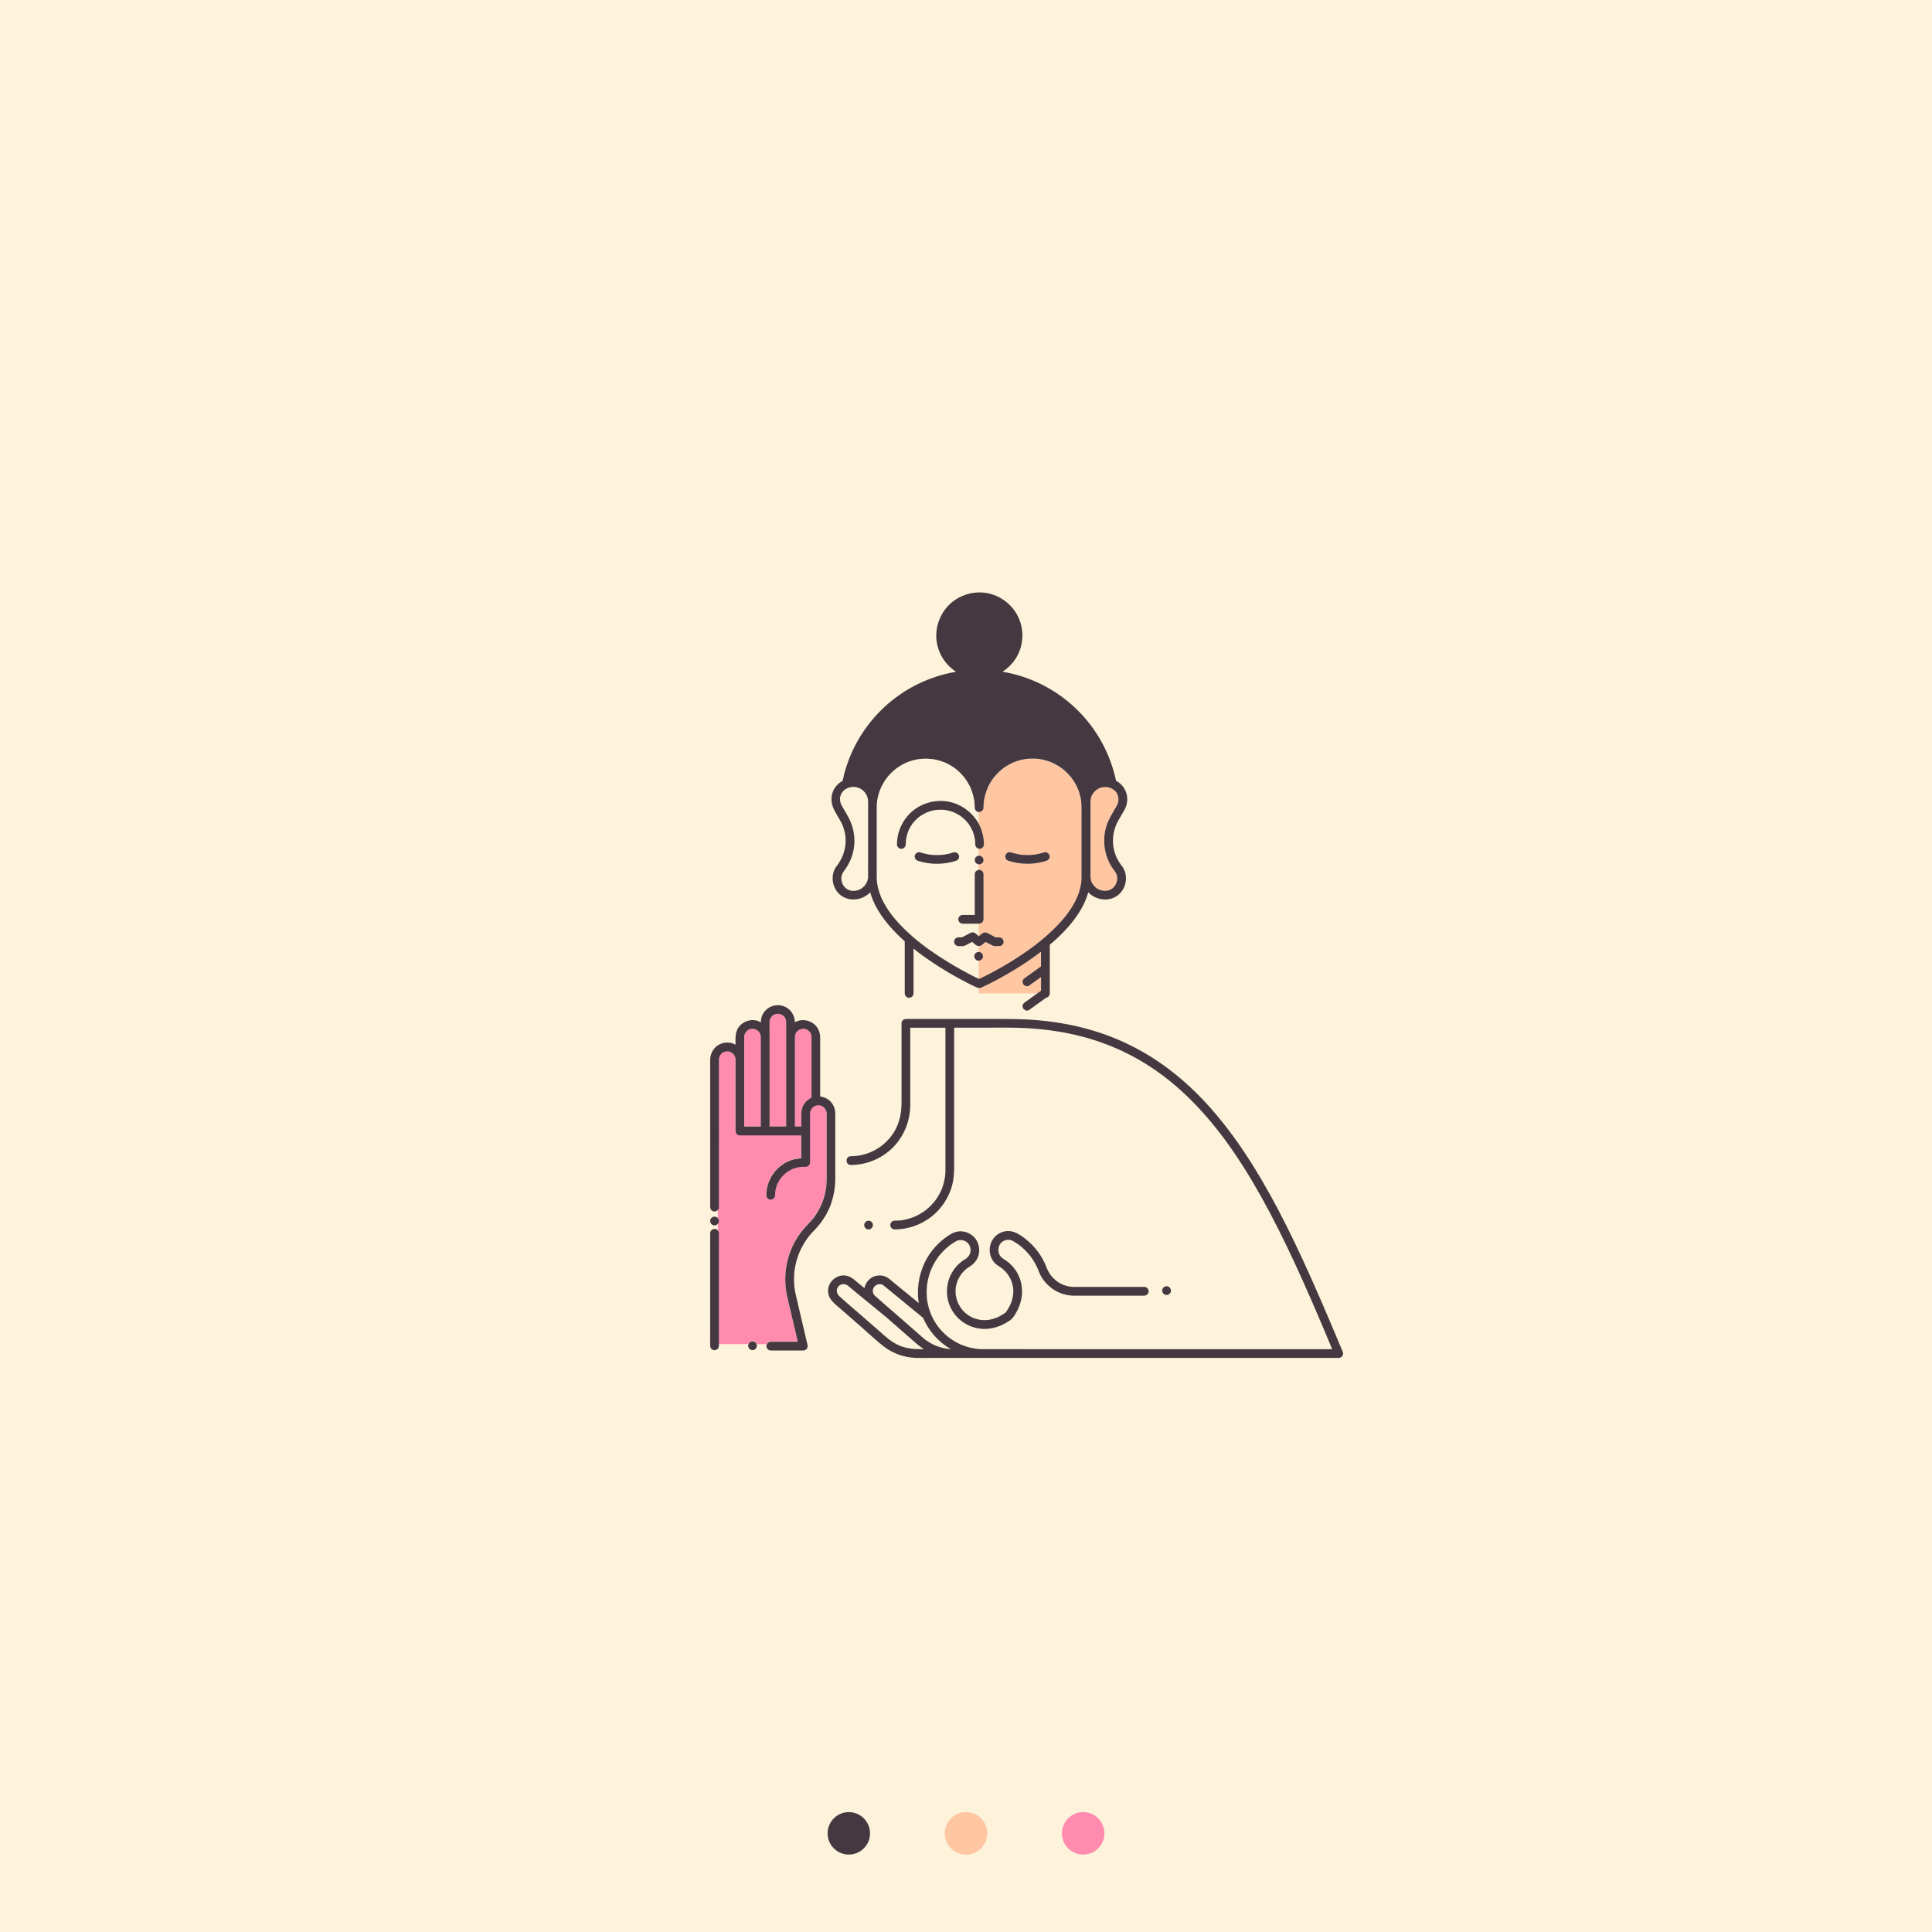 <?xml version="1.0" encoding="utf-8"?>
<!-- Generator: Adobe Illustrator 27.2.0, SVG Export Plug-In . SVG Version: 6.00 Build 0)  -->
<svg version="1.1" id="Layer_1" xmlns="http://www.w3.org/2000/svg" xmlns:xlink="http://www.w3.org/1999/xlink" x="0px" y="0px"
	 viewBox="0 0 6000 6000" style="enable-background:new 0 0 6000 6000;" xml:space="preserve">
<style type="text/css">
	.st0{fill:#FDF2DA;}
	.st1{fill:none;}
	.st2{fill:#FF8BAF;}
	.st3{fill:#FFC6A2;}
	.st4{fill:#453941;}
</style>
<rect class="st0" width="6000" height="6000"/>
<path class="st1" d="M2667.3,2446.8c0.2,0,0.5,0.1,0.7,0.2C2667.7,2446.9,2667.4,2446.8,2667.3,2446.8z"/>
<path class="st1" d="M3103.4,3868.5L3103.4,3868.5c0-0.1,0-0.1,0-0.2C3103.4,3868.4,3103.4,3868.5,3103.4,3868.5z"/>
<path class="st1" d="M3103.4,3868.5c-0.1,0.1-0.1,0.3-0.2,0.4c-0.6,1.1-0.4,1.2-0.1,0.9C3103.2,3869.4,3103.4,3869,3103.4,3868.5z"
	/>
<path class="st1" d="M3011.7,3869.8c-0.3-0.9-0.5-0.8-0.4-0.3c0.2,0.3,0.4,0.7,0.6,1C3011.8,3870.3,3011.8,3870.1,3011.7,3869.8z"/>
<path class="st1" d="M3001.8,3857.2c-0.1,0-0.1-0.1-0.2-0.1c0.3,0.3,0.6,0.7,1,0.9C3002.5,3857.9,3002.3,3857.5,3001.8,3857.2z"/>
<path class="st1" d="M2622.2,2453.1c0,0,0.3-0.3,0.6-0.5C2622.6,2452.7,2622.4,2452.8,2622.2,2453.1z"/>
<path class="st1" d="M3011.9,3870.5L3011.9,3870.5c0.1,0.1,0.1,0.2,0.2,0.2C3012,3870.7,3012,3870.6,3011.9,3870.5z"/>
<path class="st1" d="M3119.4,3853c0.3-0.1,0.6-0.3,0.9-0.5C3120,3852.7,3119.7,3852.8,3119.4,3853z"/>
<path class="st1" d="M3135.2,3850.6c0.3,0,0.6,0.1,0.9,0.1h0c-0.2-0.1-0.4-0.1-0.6-0.1C3135.4,3850.6,3135.3,3850.6,3135.2,3850.6z"
	/>
<path class="st1" d="M2686.8,2461.9c-0.1-0.3-0.3-0.5-0.6-0.7C2686.4,2461.4,2686.6,2461.7,2686.8,2461.9z"/>
<path class="st1" d="M2678.2,2453.1c-0.2-0.2-0.5-0.4-0.8-0.6C2677.7,2452.8,2677.9,2453,2678.2,2453.1z"/>
<path class="st1" d="M3281.7,3978.7c-0.1-0.1-0.1-0.1-0.1-0.1c0,0-0.1-0.1-0.1-0.1C3281.6,3978.6,3281.7,3978.6,3281.7,3978.7z"/>
<path class="st1" d="M3134.4,3850.4c0.1,0.1,0.3,0.1,0.4,0.2c0.1,0,0.3,0,0.4,0C3134.9,3850.6,3134.7,3850.5,3134.4,3850.4z"/>
<path class="st1" d="M3120.3,3852.6c0,0,0.1,0,0.1-0.1c0.1-0.1,0.1-0.1,0.2-0.2C3120.5,3852.4,3120.4,3852.5,3120.3,3852.6z"/>
<path class="st1" d="M2934.9,3654.3C2935.1,3653,2935,3653.6,2934.9,3654.3c0,0.1-0.1,0.3-0.1,0.4
	C2934.9,3654.6,2934.9,3654.4,2934.9,3654.3z"/>
<path class="st1" d="M2686.8,2748.1l-0.3,0.5C2686.6,2748.4,2686.7,2748.2,2686.8,2748.1z"/>
<path class="st1" d="M3039.4,2983.4c-7.6,0-13.2-6.2-13.6-13.6c-0.3-7.3,6.5-13.6,13.6-13.6v-18.2c-3.5-0.2-6.9-1.6-9.6-3.8l-10.8-9
	l-15.9,8.3c-4.2,2.2-8.1,4.6-13,4.7c-4.5,0.1-9,0-13.5,0c-7.6,0-13.2-6.2-13.6-13.6c-0.3-7.3,6.5-13.6,13.6-13.6h11l26.2-13.7
	c5.8-3,11.5-1.9,16.4,2.1l9.2,7.6v-38.6h-49.5c-7.6,0-13.2-6.2-13.6-13.6c-0.3-7.3,6.5-13.6,13.6-13.6h37.5V2715
	c0.1-6.9,5.3-12.6,12.1-13.4v-17.3c-6.8-0.9-11.9-6.6-12.1-13.4c-0.3-6.8,5.6-12.7,12.1-13.5v-21.7c-6.2-1.5-10.6-7-10.8-13.3
	c0-3.8-0.2-7.6-0.5-11.3c-0.1-0.9-0.2-1.9-0.3-2.8c-0.2-2.5,0.2,0.6,0.1,0.8c0.3-1.5-0.6-4-0.9-5.5c-1.2-6.6-3-13-5.3-19.3
	c-0.5-1.4-1-3.8-2-5c0.7,1.7,0.9,2.1,0.5,1.2c-0.2-0.4-0.4-0.8-0.5-1.2c-0.3-0.7-0.6-1.4-0.9-2c-1.5-3.1-3.1-6.1-4.8-9.1
	c-1.6-2.8-3.4-5.6-5.3-8.2c-0.9-1.2-1.8-2.4-2.7-3.7c-0.2-0.2-0.4-0.5-0.5-0.7c-0.4-0.5-0.7-0.9-1.1-1.4c-3.8-4.5-7.9-8.8-12.3-12.7
	c-1.2-1.1-2.4-2.1-3.7-3.2c-0.6-0.5-1.1-0.9-1.7-1.4c-1.9-1.5,0.6,0.3,0.6,0.5c-0.5-1-2.6-2-3.6-2.6c-1.2-0.9-2.4-1.7-3.7-2.5
	c-5-3.3-10.2-6.1-15.6-8.6c-0.2-0.1-0.8-0.4-1.4-0.7c-0.2-0.1-0.5-0.1-0.7-0.2c-1.3-0.5-2.5-1-3.8-1.5c-2.8-1-5.7-2-8.6-2.8
	c-2.9-0.8-5.9-1.5-8.9-2.1c-1.5-0.3-3-0.6-4.5-0.8c-0.6-0.1-1.2-0.2-1.7-0.3l-0.2,0c-6.3-0.7-12.6-0.9-18.9-0.7
	c-3.1,0.1-6.2,0.4-9.4,0.7l-0.2,0c-0.6,0.1-1.1,0.2-1.7,0.3c-1.5,0.2-3,0.5-4.5,0.8c-5.9,1.2-11.8,2.8-17.5,4.9
	c-1.4,0.5-2.8,1.1-4.2,1.6l0,0c-0.5,0.3-1.1,0.5-1.6,0.7c-2.7,1.2-5.4,2.6-8,4c-2.6,1.4-5.1,3-7.6,4.6c-1.2,0.8-2.5,1.6-3.7,2.5
	c-0.9,0.6-3,1.7-3.6,2.6c1.5-1.1,1.8-1.4,1-0.8c-0.3,0.3-0.7,0.6-1,0.8c-0.6,0.5-1.1,0.9-1.7,1.4c-1,0.9-2,1.7-3,2.6
	c-2.2,2-4.3,4-6.4,6.1s-4,4.3-5.9,6.6c-0.5,0.6-0.9,1.1-1.4,1.7c-0.2,0.3-0.5,0.5-0.7,0.7c-0.6,0.9-1.2,2-1.7,2.6
	c-3.4,4.8-6.5,9.9-9.2,15.2c-0.7,1.3-1.3,2.7-1.9,4c-0.1,0.2-0.2,0.5-0.4,0.8c0,0.1-0.1,0.3-0.3,0.9c-1.1,2.8-2.2,5.6-3.1,8.5
	c-1.9,5.8-3.3,11.7-4.3,17.8c-0.1,0.4-0.2,0.9-0.3,1.3c0,0.2,0,0.4,0,0.6c-0.2,1.6-0.3,3.1-0.4,4.7c-0.2,3.1-0.4,6.3-0.4,9.5
	c-0.1,7.4-6.1,13.4-13.6,13.6c-7.3,0.3-13.6-6.5-13.6-13.6c0.2-31.7,11.3-62.3,31.5-86.7c35.3-42.9,97.1-59.7,149.2-40.4
	c26.1,9.6,48.7,26.9,64.8,49.5c3,4.2,5.7,8.6,8.2,13.1v-36.2c-2.5-0.2-4.8-1.2-6.8-2.8c-3.3-2.6-5.2-6.5-5.3-10.7
	c0-6.9-0.5-13.9-1.3-20.8c0-0.1,0-0.2-0.1-0.3c-0.2-1-0.3-1.9-0.5-2.9c-0.3-1.6-0.6-3.2-0.9-4.8c-0.6-3.2-1.3-6.3-2.1-9.4
	c-1.8-6.8-3.9-13.4-6.6-19.9c-0.1-0.3-0.2-0.6-0.3-0.8c-0.3-0.7-0.6-1.4-0.9-2.1c-0.6-1.4-1.3-2.9-2-4.3c-1.5-3.1-3.1-6.2-4.8-9.2
	c-3.2-5.7-6.8-11.2-10.6-16.5c-0.6-0.8-1.2-1.6-1.8-2.4c-0.1-0.1-0.2-0.3-0.3-0.4c-1.1-1.3-2.2-2.7-3.3-4c-2-2.4-4.1-4.7-6.2-6.9
	c-4.7-5-9.7-9.6-15-14c-0.7-0.6-1.5-1.2-2.2-1.8l-0.2-0.2l0,0c-1.3-0.9-2.5-1.9-3.8-2.8c-2.8-2-5.6-3.9-8.6-5.7
	c-5.6-3.5-11.4-6.6-17.3-9.4c-1.5-0.7-3.1-1.6-4.8-2.2c-0.3-0.1-0.5-0.2-0.7-0.2c-0.9-0.4-1.8-0.7-2.7-1c-3-1.1-6-2.2-9-3.1
	c-6.7-2.1-13.6-3.8-20.6-5.1c-1.5-0.3-3.1-0.7-4.6-0.9c-0.3,0-0.7,0-1,0c-0.8-0.1-1.6-0.2-2.4-0.3c-3.4-0.4-6.9-0.6-10.4-0.8
	c-7.2-0.3-14.3-0.2-21.4,0.4c-2,0.2-3.9,0.4-5.9,0.6c-0.1,0-0.2,0-0.3,0h0.1c-0.8,0.1-1.6,0.2-2.4,0.4c-3.4,0.5-6.7,1.2-10,1.9
	c-6.9,1.5-13.6,3.5-20.2,5.9c-1.8,0.6-3.6,1.3-5.3,2c-0.5,0.2-1.1,0.4-1.6,0.7c-0.1,0.1-0.3,0.1-0.3,0.2c-3,1.3-6,2.8-8.9,4.3
	c-6,3.1-11.8,6.5-17.3,10.3c-1.5,1.1-3.1,2.1-4.6,3.2c-0.7,0.5-1.4,1.1-2.1,1.6c-2.5,2.1-5,4.1-7.5,6.3c-5.1,4.5-9.9,9.4-14.5,14.5
	c-1.2,1.4-2.4,2.8-3.6,4.3c-0.6,0.7-3.9,4.6-1.4,1.6c-2,2.4-3.8,4.9-5.5,7.6c-3.9,5.7-7.4,11.6-10.5,17.7c-1.6,3.1-3,6.2-4.4,9.4
	l0,0.1l-0.1,0.2c-0.3,0.9-0.7,1.8-1.1,2.6c-0.6,1.5-1.1,3-1.7,4.5c-2.3,6.5-4.2,13.1-5.7,19.8c-0.8,3.6-1.4,7.3-2,11l0,0.2
	c-0.1,0.7-0.2,1.3-0.2,2c-0.2,1.6-0.3,3.3-0.5,4.9c-0.5,5.5-0.6,11.1-0.6,16.6v196.4c0,4.4,0,8.7,0,13.1c0,0.3,0,0.6,0,0.8
	c0,3.2,0.1,6.3,0.2,9.4c0.1,2.7,0.3,5.5,0.6,8.2c0.1,1.1,0.2,2.3,0.4,3.4c0,0.1,0,0.2,0,0.3c0,0.1,0,0.1,0,0.1
	c0.8,5,1.7,9.9,2.9,14.8c2.4,9.6,5.5,19.1,9.3,28.3l0,0.1c0.2,0.4,0.4,0.9,0.6,1.3c0.6,1.3,1.2,2.6,1.8,3.9c1,2.2,2,4.3,3.1,6.4
	c2.4,4.7,4.9,9.4,7.6,14c5.4,9.2,11.2,18,17.6,26.5c0.9,1.2,1.8,2.4,2.7,3.6c0.2,0.3,0.4,0.5,0.6,0.8c-0.5-0.7-1-1.4,0.5,0.7
	c1.6,2,3.2,4,4.8,6c3.6,4.4,7.2,8.7,11,12.9c7.4,8.4,15.2,16.4,23.2,24.2c16.4,15.9,33.8,30.9,51.8,45c0.6,0.5,1.2,1,1.8,1.4
	c1,0.7,1.9,1.5,2.9,2.2c2.3,1.7,4.6,3.5,6.8,5.2c4.4,3.3,8.9,6.6,13.4,9.8c8.9,6.3,17.9,12.5,27,18.5c30.4,20,61.7,38.5,93.9,55.4
	c10.6,5.6,21.3,11.1,32.2,16.2L3039.4,2983.4z M2850.5,2673.3c-7.1-2.1-11.3-9.5-9.5-16.7c1.6-6.9,9.9-11.7,16.7-9.5
	c8.8,2.9,17.8,5,26.9,6.5c1,0.2,2,0.3,3,0.5c0.5,0.1,1,0.1,1.4,0.2c2.3,0.3,4.6,0.5,6.8,0.7c4.6,0.4,9.1,0.5,13.7,0.5
	s9.2-0.2,13.7-0.5c2.5-0.2,5-0.5,7.5-0.7c0.3,0,0.6-0.1,0.7-0.1l0.6-0.1c1-0.2,2.1-0.3,3.1-0.5c8.9-1.5,17.7-3.6,26.2-6.4
	c7.2-2.4,14.5,2.7,16.7,9.5c2.3,7.2-2.7,14.5-9.5,16.7C2930.2,2685.7,2888.9,2685.7,2850.5,2673.3z"/>
<path class="st1" d="M3457,2627.1c0,0.2,0,0.3,0.1,0.5C3457,2627.4,3457,2627.1,3457,2627.1z"/>
<path class="st1" d="M2770.8,2843.4l-0.3-0.4c-0.1-0.1-0.1-0.2-0.2-0.3C2770.5,2843,2770.6,2843.2,2770.8,2843.4z"/>
<path class="st1" d="M2632.3,2447.1c-0.3,0.1-0.6,0.3-0.9,0.4C2631.7,2447.4,2632.1,2447.2,2632.3,2447.1L2632.3,2447.1z"/>
<path class="st1" d="M2608.8,2487.3c0,0.1,0,0.2,0.1,0.3c0.4,2.1,0.9,4.2,1.5,6.3c0.4,1.2,0.8,2.3,1.2,3.4c0.1,0.3,0.2,0.5,0.4,0.8
	c0.6,1.2,1.2,2.4,1.9,3.5c2.1,3.6,4.2,7.2,6.2,10.8c5.5,9.5,11.3,18.8,16.2,28.6c10,19.8,15.7,41.5,16.7,63.7
	c0.9,21.3-2.8,42.6-10.8,62.3c-4.2,10.5-9.5,20.5-15.9,29.8c-1.7,2.4-3.5,4.8-5.3,7.2c0.2-0.2,0.3-0.4,0.3-0.4
	c-0.3,0.5-0.7,0.9-1,1.4c-0.6,0.8-1.1,1.6-1.7,2.5c-1.1,1.8-2,3.6-3,5.5l-0.1,0.1v0c-0.3,0.9-0.7,1.8-0.9,2.7
	c-0.6,1.9-1.1,3.8-1.5,5.8c-0.2,0.9-0.2,1.8-0.5,2.7c0.1-0.4,0.2-0.7,0.2-1c0.2-1,0.4-1.8,0,0c-0.1,0.3-0.1,0.6-0.1,0.9
	c-0.1,1.9-0.2,3.9-0.1,5.8c0,0.9,0.1,1.9,0.2,2.8c0.6,1.8,0.7,3.9,1.2,5.7c0.4,1.6,1,3.1,1.5,4.6c0.1,0.2,0.2,0.5,0.3,0.7
	c0.4,0.8,0.8,1.6,1.2,2.4c0.8,1.6,1.8,3.1,2.8,4.6c0.1,0.2,0.5,0.7,0.8,1.2c0.4,0.4,0.8,1,1,1.2c1.2,1.3,2.4,2.6,3.7,3.8
	c0.7,0.6,1.4,1.2,2.1,1.9l0.2,0.1c1.5,1,3,2,4.6,2.9c1,0.5,2,1,3,1.5l0.2,0.1c1.8,0.6,3.6,1.2,5.4,1.7c1.1,0.3,2.2,0.5,3.3,0.7
	c0.1,0,0.1,0,0.2,0c1.9,0.1,3.7,0.3,5.6,0.3c2.1,0,4.1-0.2,6.2-0.3c0.5-0.1,1-0.1,1.4-0.2c1-0.2,2.1-0.4,3.1-0.7
	c2-0.5,4.1-1.1,6.1-1.8c0.4-0.2,0.8-0.3,1.3-0.5l0.7-0.3c0.6-0.3,1.2-0.7,1.4-0.8c2-1,3.9-2.1,5.7-3.4c0.8-0.5,1.5-1,2.2-1.6
	c0.2-0.2,0.5-0.4,0.7-0.6c1.8-1.5,3.5-3.2,5.1-4.9c0.6-0.6,1.2-1.3,1.8-2c0,0,0.2-0.2,0.5-0.5c0-0.1,0.1-0.1,0.1-0.2
	c1.3-1.8,2.5-3.6,3.6-5.6c0.5-0.9,1-1.8,1.5-2.7c0.3-0.6,2-3.2,0.8-1.6c-0.2,0.3-0.4,0.5-0.4,0.6c0,0.1,0,0.1,0,0
	c0.2-0.3,0.4-0.7,0.6-1c0.2-0.6,0.4-1.1,0.6-1.7c0.3-1,0.7-2,1-3c0.6-2.1,1-4.1,1.4-6.2c0-0.1,0-0.1,0-0.2c0-0.3,0.1-0.5,0.1-0.8
	c0.1-1.1,0.2-2.2,0.2-3.3c0-0.7,0-1.3,0-2c-0.3-12.7,0-25.4,0-38v-164.7c0-10.7,0.4-21.4-0.1-32.1c-0.1-1.2-0.2-2.4-0.3-3.5
	c0-0.2-0.1-0.4-0.1-0.7c-0.4-2.1-0.9-4.2-1.5-6.2c-0.3-1.2-0.7-2.3-1.1-3.4c-0.2-0.4-0.3-0.8-0.5-1.3c-0.9-2.5,0.3,0.8,0.3,0.8
	c0.4-0.4-2.5-5-2.8-5.5c-1.1-1.9-2.4-3.6-3.6-5.5c-0.2-0.2-0.3-0.4-0.4-0.5c-0.7-0.8-1.4-1.6-2.1-2.3c-1.5-1.6-3.1-3.1-4.8-4.6
	c0,0-0.2-0.2-0.4-0.4c-0.8-0.6-1.6-1.2-2.5-1.7c-2-1.3-4-2.5-6.1-3.6c-0.1-0.1-0.7-0.4-1.2-0.7c-0.1,0-0.3-0.1-0.5-0.2
	c-0.6-0.2-1.1-0.4-1.7-0.6c-2.1-0.8-4.3-1.4-6.5-1.9c-1-0.2-2.1-0.4-3.1-0.6l-0.3-0.1l-0.2,0c-2-0.2-4.1-0.3-6.1-0.3
	c-1.4,0-2.8,0.1-4.1,0.1c-0.6,0-2.3,0.3-2.6,0.3c-2.5,0.4-4.9,1-7.4,1.8c-1.2,0.4-2.4,0.8-3.7,1.3c-1.3,0.7-1.3,0.6-1,0.5
	c-0.2,0.1-0.3,0.2-0.5,0.2c-2.5,1.2-4.9,2.6-7.2,4.2c-0.1,0.1-0.4,0.2-0.7,0.4c0,0,0,0-0.1,0c-0.8,0.7-1.7,1.4-2.5,2.2
	c-1.7,1.6-3,3.6-4.7,5.1c-0.1,0.2-0.3,0.4-0.4,0.5c-0.7,1-1.3,2-1.9,3.1s-1.2,2.1-1.7,3.2c-0.1,0.2-0.2,0.4-0.3,0.7
	c-0.7,2-1.4,3.9-1.9,5.9c-0.3,1.2-0.5,2.4-0.8,3.5c0,0.2-0.1,0.3-0.1,0.4v0.1c-0.1,2.1-0.3,4.2-0.2,6.4c0,1.2,0.1,2.4,0.2,3.7
	C2608.8,2487.2,2608.8,2487.2,2608.8,2487.3z"/>
<path class="st1" d="M3466.1,2660.2c-0.1-0.2-0.2-0.5-0.3-0.8C3465.9,2659.7,3466,2660,3466.1,2660.2z"/>
<path class="st1" d="M2986.8,3851.2c0.3,0,0.7,0.1,1,0.2c-0.2-0.1-0.5-0.1-0.7-0.1L2986.8,3851.2z"/>
<path class="st1" d="M3001.3,3856.8c0.1,0.1,0.1,0.2,0.2,0.2l0.1,0.1C3001.5,3857,3001.4,3856.9,3001.3,3856.8z"/>
<path class="st1" d="M2770.3,2842.8L2770.3,2842.8c-0.1-0.1-0.2-0.3-0.3-0.4C2770.1,2842.5,2770.2,2842.7,2770.3,2842.8z"/>
<path class="st1" d="M2985.9,3851c0.2,0.1,0.3,0.1,0.5,0.2l0.4,0C2986.5,3851.1,2986.2,3851.1,2985.9,3851z"/>
<path class="st1" d="M2821.4,2579.4c-0.3,0.5-0.5,1-0.6,1.5C2821,2580.4,2821.2,2579.9,2821.4,2579.4z"/>
<path class="st1" d="M2934.9,3654.7c0,0,0,0.1,0,0.1c0,0.1,0,0.2,0,0.3C2934.8,3655,2934.9,3654.8,2934.9,3654.7z"/>
<path class="st1" d="M2632.5,2447C2632.4,2447.1,2632.4,2447.1,2632.5,2447L2632.5,2447C2632.4,2447.1,2632.4,2447.1,2632.5,2447z"
	/>
<path class="st1" d="M3013.7,3877.2c-0.1-1.8-0.1-0.6,0,0.3C3013.7,3877.4,3013.7,3877.3,3013.7,3877.2z"/>
<path class="st1" d="M3107.2,3901.8c0.1,0.2,0.3,0.5,0.5,0.7C3107.6,3902.3,3107.4,3902.1,3107.2,3901.8z"/>
<path class="st1" d="M2840.8,3778.4c0,0-0.7,0.3-1.2,0.5C2840,3778.8,2840.4,3778.6,2840.8,3778.4z"/>
<path class="st1" d="M2891.4,4081.7c0,0,0,0.1,0,0.1C2891.4,4081.8,2891.4,4081.7,2891.4,4081.7z"/>
<path class="st1" d="M3103,3894.5c0.1,0.1,0.1,0.2,0.2,0.4C3103.1,3894.7,3103,3894.6,3103,3894.5z"/>
<path class="st1" d="M3101,3876.7C3100.7,3878.2,3100.9,3877.5,3101,3876.7z"/>
<path class="st1" d="M2946.6,4153.3c0.1,0,0.1,0.1,0.2,0.1L2946.6,4153.3z"/>
<path class="st1" d="M2808.8,4140.1c-18.6-16.3-37.2-32.5-55.8-48.8l-14-11.5l-90.3-74c-6.7-5.5-14.1-13.8-22.5-16.7
	c-8.6-2.8-17.9,0.2-23.4,7.4c-7,9.3-4.3,21.4,3.8,28.9c20.2,18.7,41.5,36.3,62.2,54.4l80.2,70.1c13.8,12.1,28.7,22.7,45.9,29.6
	c20.2,8.1,41,10.6,62.6,10.6h11.9c-7.9-5-15.4-10.5-22.4-16.7C2834.2,4162.3,2821.5,4151.2,2808.8,4140.1z"/>
<path class="st1" d="M3281.5,3978.5c-0.2-0.2-0.5-0.5-0.7-0.7C3281,3978,3281.2,3978.3,3281.5,3978.5z"/>
<path class="st1" d="M2745.2,3993.1c0-0.1-0.2-0.3-0.6-0.6c-0.1-0.1-0.3-0.2-0.4-0.3C2744.5,3992.5,2744.9,3992.8,2745.2,3993.1z"/>
<path class="st1" d="M2744,3991.9c0.1,0.1,0.1,0.1,0.2,0.2l0.1,0C2744.1,3992.1,2744,3992,2744,3991.9z"/>
<path class="st1" d="M2710.9,4006.4c-0.1,0.9-0.1,1.7-0.1,2.6c0,0.6,0,1.3,0.1,1.9c0.1,0.5,0.2,1.5,0.2,1.8c0.1,0.7,0.3,1.4,0.5,2
	c0.2,0.8,1.1,4.9,0.4,1.6c0.5,1.3,1.1,2.6,1.9,3.7c0.3,0.4,0.6,0.9,0.8,1.3c0.1,0.2,0.4,0.6,0.7,0.9c0.3,0.4,0.7,0.8,0.8,0.9
	c0.5,0.5,1,1,1.5,1.5c0.3,0.2,0.5,0.5,0.8,0.7c0.1,0.1,0.2,0.1,0.2,0.2c3.7,3.3,7.4,6.5,11.1,9.7l42.2,36.9l6.4,5.2
	c0.7,0.6,1.3,1.2,1.8,1.9l3.5,3l59.8,52.3l18.6,16.3c1.4,1.2,2.7,2.4,4.1,3.5c0.7,0.6,1.4,1.3,2.2,1.9c1.3,1.1,2.6,2.2,3.9,3.2
	c0.2,0.1,0.3,0.3,0.5,0.4c0.2,0.2,0.6,0.4,0.8,0.6c2.4,1.8,4.8,3.5,7.3,5.2c4.8,3.2,9.8,6.1,14.9,8.7c2.8,1.4,5.7,2.8,8.5,4.1
	c0.2,0.1,0.6,0.3,0.9,0.4l0.5,0.2c1.4,0.6,2.8,1.1,4.2,1.6c5.4,2,10.9,3.7,16.5,5.1c3.1,0.8,6.2,1.5,9.3,2c1.5,0.3,2.9,0.5,4.4,0.8
	c1.1,0.2,4.1,0.8,1.4,0.2c3.8,0.7,7.6,1.2,11.4,1.3h0.2c-38.5-22.1-68.7-56.8-86.2-97.5c-0.5-0.3-0.9-0.6-1.4-1l-2.7-2.2l-49.4-40.5
	l-58.5-48l-7.9-6.5c-0.5-0.4-1.1-0.8-1.6-1.2c0,0.1-0.4-0.1-1.1-1c-0.3-0.2-0.6-0.4-0.9-0.6c-0.9-0.6-1.9-1.2-2.9-1.7
	c-0.2-0.1-0.5-0.2-0.9-0.4c-0.7-0.3-1.5-0.5-2.2-0.7c-0.9-0.2-2.2-0.3-3.1-0.6c-0.2,0-0.4,0-0.5,0c-0.9,0-1.8-0.1-2.7,0
	c-0.3,0-1.2,0.1-1.9,0.2c-0.6,0.1-1.4,0.3-1.7,0.3c-0.9,0.2-1.7,0.4-2.5,0.7c-0.3,0.1-0.7,0.2-1,0.4c-0.5,0.3-1.1,0.5-1.6,0.8
	c-1,0.5-2,1.1-2.9,1.8c-0.1,0.1-0.3,0.2-0.4,0.3c-1.2,1.3-2.6,2.5-3.8,3.8c-0.2,0.2-0.3,0.5-0.5,0.7c-0.5,0.8-1,1.5-1.4,2.3
	c-0.1,0.3-0.3,0.5-0.4,0.8c-0.2,0.8-0.7,1.8-0.9,2.5c-0.3,1-0.5,2-0.7,3C2711,4005.9,2711,4006.2,2710.9,4006.4z"/>
<path class="st1" d="M3146.2,4023.3c0.1-0.3,0.1-0.6,0.1-0.9C3146.3,4022.7,3146.2,4023,3146.2,4023.3z"/>
<path class="st1" d="M3022.1,4092.9c0.4,0.2,0.8,0.4,1.3,0.4C3022.9,4093.1,3022.5,4092.9,3022.1,4092.9L3022.1,4092.9z"/>
<path class="st1" d="M2615.4,2743c0-0.1-0.1-0.2-0.2-0.3C2615.3,2742.7,2615.4,2742.8,2615.4,2743z"/>
<path class="st1" d="M3146.4,4022C3146.4,4022,3146.4,4022.1,3146.4,4022c-0.1,0.2-0.1,0.3-0.1,0.4
	C3146.3,4022.3,3146.4,4022.2,3146.4,4022z"/>
<path class="st1" d="M2667.3,2763.1c0.1,0.1,0.7-0.2,1.4-0.5C2668.2,2762.8,2667.3,2763.1,2667.3,2763.1z"/>
<path class="st1" d="M2986.3,4064.8c0.2,0.4,0.4,0.7,0.6,1C2986.7,4065.5,2986.5,4065.2,2986.3,4064.8z"/>
<path class="st1" d="M3022.1,4092.8L3022.1,4092.8C3022,4092.8,3022,4092.8,3022.1,4092.8C3022,4092.8,3022,4092.8,3022.1,4092.8z"
	/>
<path class="st1" d="M3002.5,4081.3c0.2,0.2,0.4,0.3,0.6,0.5c-0.3-0.4-0.7-0.7-1.1-1C3001.9,4080.7,3001.9,4080.9,3002.5,4081.3z"/>
<path class="st1" d="M2987.1,4066.1c0-0.1-0.1-0.1-0.1-0.2c0,0-0.1-0.1-0.1-0.1C2987,4065.9,2987,4066,2987.1,4066.1z"/>
<path class="st1" d="M3003.2,4081.9C3003.2,4081.9,3003.2,4081.8,3003.2,4081.9l-0.1-0.1C3003.1,4081.8,3003.2,4081.9,3003.2,4081.9
	z"/>
<path class="st1" d="M2615.9,2744.2C2616,2744.4,2616,2744.4,2615.9,2744.2z"/>
<path class="st2" d="M2340.8,3195.1c-0.1,0-0.2,0-0.3,0C2341.4,3195.2,2342.7,3195.3,2340.8,3195.1z"/>
<path class="st2" d="M2362.6,3216.9c-0.1-0.7-0.2-1-0.3-0.8c0.1,0.5,0.2,0.9,0.4,1.4C2362.7,3217.3,2362.6,3217.1,2362.6,3216.9z"/>
<path class="st2" d="M2360.6,3209.9c0,0.1,0,0.2,0.1,0.3l0,0.1C2360.6,3210.1,2360.6,3210,2360.6,3209.9z"/>
<path class="st2" d="M2311.5,3217.2c0,0.5-0.1,1-0.1,1.6c0,0.7,0,1.3,0,2c0,0.3,0,0.7,0,1c0,5,0,10,0,15v55.6c0,1.4,0,2.8,0,4.2
	v201.7h51.5v-270.8c0-1.9,0-3.8,0-5.6c0-0.4,0-0.8,0-1.1c0-0.7,0-1.3,0-2c0-0.4-0.1-0.8-0.1-1.2c-0.3-0.4-0.4-0.9-0.4-1.4
	c-0.1-0.7-0.2-1.4-0.3-2c-0.2-0.9-0.6-1.8-1-2.7c-0.2-0.4-0.4-0.8-0.4-1.3c-0.2-0.4-0.4-0.8-0.6-1.2c-0.6-1-1.2-2.1-1.8-3.1
	c-0.3-0.4-1.2-2.7-0.5-0.8c0.1,0.2,0.2,0.4,0.2,0.5c0.1,0.2,0.1,0.3,0,0c-0.1-0.3-0.3-0.6-0.5-0.9c-0.9-1-1.8-2-2.7-2.9
	c-0.4-0.4-0.9-0.8-1.3-1.2c-0.5-0.4-2.4-1.3-0.7-0.6l0.2,0.1c-0.2-0.1-0.5-0.2-0.7-0.3c-0.5-0.3-1-0.7-1.5-1
	c-1.1-0.7-2.3-1.3-3.5-1.9c-0.5-0.2-0.9-0.3-1.4-0.5c-1.3-0.4-2.6-0.8-4-1.1c-0.4-0.1-1.1-0.1-1.5-0.3c-1.1-0.1-2.1-0.2-3.2-0.2
	c-1.2,0-2.5,0.1-3.7,0.2c-0.5,0.1-1.1,0.2-1.1,0.2c-1.2,0.3-2.4,0.6-3.5,0.9c-0.6,0.2-1.1,0.4-1.7,0.6c-0.5,0.2-0.7,0.2-0.8,0.3
	c-2.1,1-5.4,3-5.4,3.4c0-0.1,2.2-1.9,0.6-0.5c-0.6,0.5-1.1,1-1.7,1.5c-0.9,0.8-1.7,1.7-2.5,2.5c-0.1,0.1-0.4,0.4-0.6,0.6
	c-0.1,0.1-0.1,0.3-0.3,0.5c-0.7,1.1-1.5,2.2-2.1,3.4c-0.1,0.2-0.5,1-0.9,1.7c-0.2,0.6-0.9,2.5-1.1,2.9
	C2312,3214.6,2311.8,3215.9,2311.5,3217.2z"/>
<path class="st2" d="M2327.8,3196.6c-0.5,0.1-1,0.3-1.4,0.5C2326.8,3196.9,2327.8,3196.6,2327.8,3196.6z"/>
<path class="st2" d="M2334.1,3195c0,0-0.1,0-0.1,0C2334,3195,2334,3195,2334.1,3195z"/>
<path class="st2" d="M2360.8,3210.6c-0.1-0.1-0.1-0.2-0.2-0.4c0.1,0.4,0.2,0.8,0.4,1.2C2361.1,3211.6,2361.1,3211.2,2360.8,3210.6z"
	/>
<path class="st2" d="M2362.8,3217.8c0-0.1,0-0.2-0.1-0.2v0.1C2362.7,3217.7,2362.7,3217.7,2362.8,3217.8z"/>
<path class="st2" d="M2234.6,3280.3c-0.4,0.7-0.3,1.1-0.1,0.7c0.1-0.4,0.2-0.8,0.3-1.1C2234.8,3280,2234.7,3280.1,2234.6,3280.3z"/>
<path class="st2" d="M2234.9,3279.5c0,0.1-0.1,0.2-0.1,0.4c0,0,0,0,0-0.1C2234.9,3279.7,2234.9,3279.6,2234.9,3279.5z"/>
<path class="st2" d="M2279.1,3274.9c0,0.1,0,0.1,0.1,0.1c0.1,0.1,0.2,0.2,0.2,0.4C2279.3,3275.2,2279.2,3275,2279.1,3274.9z"/>
<path class="st2" d="M2393.3,4165.9h83.9l-17.5-74.7c-5.4-22.9-11.2-45.7-16.1-68.7c-12.3-58.2-2.9-118.9,26.4-170.7
	c7.5-12.9,16.1-25.2,25.7-36.5c9.2-10.9,19.8-20.5,28.7-31.7c0.2-0.3,1.4-1.8,1.5-1.9c0.3-0.4,0.6-0.8,0.9-1.2c1-1.3,1.9-2.6,2.9-4
	c2.1-3,4.2-6,6.1-9.1c3.8-6,7.3-12.2,10.5-18.5c1.7-3.4,3.3-6.9,4.9-10.4c0.1-0.2,0.2-0.5,0.3-0.8c0.3-0.7,0.2-0.4,0,0l-0.3,0.6
	c0.3-0.8,0.6-1.5,0.9-2.2c0.6-1.5,1.2-3,1.8-4.5c5.1-13.7,8.8-27.9,11-42.3c0-0.3,0.5-3.7,0.3-1.8c0.1-0.6,0.2-1.2,0.2-1.9
	c0.2-1.6,0.4-3.2,0.5-4.9c0.3-3.7,0.6-7.4,0.7-11c0.2-3.9,0.2-7.7,0.2-11.6v-129.9c0-23.2,0.1-46.4,0-69.7c0-0.7,0-1.4,0-2.1
	c0-0.5,0-1.2,0-1.9c0-0.2-0.1-0.4-0.2-0.8c-0.3-1.3-0.6-2.7-1-4c-0.2-0.8-1.1-2.9-0.9-2.5c-0.5-1-1-2-1.6-3
	c-0.6-0.8-1.1-1.6-1.6-2.5c-0.9-1-1.7-2-2.7-2.9c-0.6-0.6-1.3-1.2-2-1.8c0.1,0.1-2.1-1.5-2.7-1.8c-0.7-0.4-1.4-0.8-2.2-1.2
	c-0.1-0.1-1.2-0.5-1.7-0.7c-0.1,0-0.2-0.1-0.2-0.1c-0.8-0.2-1.6-0.5-2.4-0.7c-0.2-0.1-1.9-0.4-3.1-0.7c-0.3,0-0.6,0-0.8-0.1
	c-0.6,0-1.1-0.1-1.7-0.1c-1.4,0-2.8,0.1-4.2,0.1h-0.1c-0.6,0.1-1.3,0.2-1.9,0.4c-1.5,0.3-2.9,0.8-4.4,1.3c-0.1,0-0.2,0.1-0.2,0.1
	c-0.4,0.2-0.6,0.3-0.7,0.3c-0.1,0.1-0.3,0.1-0.4,0.2c-1.5,0.8-2.9,1.7-4.3,2.5l-0.2,0.1c-0.4,0.4-0.9,0.7-1.3,1.1
	c-1.1,1-2.1,2.1-3.1,3.2c-0.3,0.3-0.5,0.6-0.8,0.9l-0.2,0.3c-0.9,1.4-1.8,2.8-2.5,4.3c-0.1,0.1-0.1,0.3-0.2,0.4
	c-0.1,0.1-0.2,0.3-0.3,0.7c0,0.1-0.1,0.2-0.1,0.2c-0.4,1.5-0.9,2.9-1.3,4.4c-0.1,0.6-0.2,1.3-0.4,1.9c0,0,0,0.1,0,0.1
	c0,1.4-0.1,2.8-0.1,4.2c0,17.8,0,35.5,0,53.3c0,0,0,0.1,0,0.1c0,0.4,0,0.7,0,1c0,8.6,0,17.2,0,25.8v70.6
	c-0.1,7.4-6.1,13.5-13.6,13.6c-3.8,0-7.6-0.1-11.4,0.1c-1.6,0.1-3.2,0.2-4.8,0.3c-1.1,0-2.1,0.1-3.1,0.3c0,0,2.6-0.4,1-0.1
	c-3.1,0.5-6.1,1.1-9.1,1.8c-2.8,0.7-5.6,1.5-8.3,2.4c-1.3,0.4-2.6,0.9-3.8,1.4c-0.5,0.2-1,0.4-1.4,0.6c-4.9,2.2-9.6,4.8-14.1,7.6
	c-1.3,0.8-2.5,1.7-3.7,2.5c-0.5,0.4-1,0.8-1.5,1.1c-1.8,1.5-3.7,3-5.4,4.6c-3.9,3.6-7.5,7.5-10.9,11.6l-0.1,0.1l-0.2,0.3
	c-0.4,0.5-0.8,1.1-1.2,1.6c-0.7,1-1.3,1.9-2,2.9c-1.5,2.2-2.8,4.5-4.1,6.9c-1.4,2.5-2.6,5-3.8,7.6c-0.5,1.2-0.5,1.3-0.4,1
	c-0.1,0.2-0.1,0.3-0.2,0.5c-0.4,1.1-0.8,2.2-1.2,3.3c-1.8,5.3-3.2,10.8-4.2,16.4c0,0.1-0.1,0.5-0.2,0.9c0,0.1,0,0.3-0.1,0.7
	c-0.1,1.4-0.3,2.8-0.4,4.2c-0.2,2.5-0.3,5-0.3,7.5c0,7.6-6.2,13.2-13.6,13.6c-7.3,0.3-13.6-6.5-13.6-13.6c-0.1-14.1,2.5-28,7.6-41.1
	c9.4-24.1,26.4-44.5,48.5-57.9c16.3-9.8,33.9-14.4,52.3-15.8v-70.9h-190.5c-4.4,0.1-8.6-2.1-11-5.8c-0.1-0.2-0.2-0.4-0.4-0.5
	c-0.3-0.5-0.6-1-0.8-1.5c-0.1-0.3-0.3-0.6-0.4-0.9c-0.2-0.6-0.4-1.2-0.6-1.8c0-0.2-0.1-0.3-0.1-0.5c-0.2-0.8-0.3-1.7-0.3-2.5v-218.7
	c0-0.9,0-1.8,0-2.7c0-0.5,0-1,0-1.5c0-0.8-0.2-1.6-0.2-2.5c-0.1-0.3-0.1-0.6-0.2-0.9c-0.4-1.8-1.5-3.9-1.8-5.8
	c-0.1-0.3-0.3-0.5-0.4-0.8c-0.4-0.8-0.9-1.6-1.3-2.3c-0.3-0.5-0.6-0.9-0.9-1.4c0.1,0.2,0,0.2-0.2-0.4c0,0-0.1-0.1-0.1-0.1
	c0,0,0-0.1-0.1-0.1c-0.3-0.3-0.6-0.6-0.8-1c-1.3-1.4-2.6-2.7-4-3.9c-0.3-0.2-0.6-0.5-1-0.7c-0.7-0.5-1.5-1-2.3-1.4
	c-0.7-0.4-1.5-0.8-2.3-1.2c-0.2-0.1-0.4-0.2-0.6-0.3c-2-0.6-4-1.2-6.1-1.6c-0.2,0-0.4,0-0.6-0.1c-0.9-0.1-1.9-0.1-2.8-0.1
	s-1.9,0-2.8,0.1c-0.1,0-0.2,0-0.3,0c-1.5,0.8-4,0.8-5.6,1.4c-0.1,0-0.5,0.1-0.8,0.2l-0.1,0.1c-0.8,0.4-1.6,0.8-2.4,1.2
	c-0.9,0.5-1.8,1-2.7,1.6c-0.4,0.2-0.7,0.5-1.1,0.8c-1.4,0.8,1.1-0.8,1-0.8c-1-0.1-3.9,3.5-4.5,4.2c-0.4,0.4-0.8,0.9-1.2,1.3
	c0,0,0,0.1-0.1,0.1c-0.5,1.1-0.4,0.5,0,0c0,0,0,0,0-0.1c0.7-1.7-0.4,0.6-0.7,1.2c-0.6,1-1.2,2-1.8,3.1c-0.1,0.2-0.2,0.5-0.4,0.7
	c-0.1,0.4-0.2,0.8-0.3,1.2c-0.4,1.2-1,2.5-1.3,3.7c-0.1,0.6-0.3,1.2-0.4,1.8c-0.1,0.6-0.2,1.3-0.2,1.9c0,0.7,0,1.3,0,2
	c0,2.9,0,5.8,0,8.8v212.7c0,0.1,0,0.3,0,0.4c0.3,9.6,0,19.2,0,28.8v207.5c0,3.2-1.2,6.2-3.3,8.6v26c2,2.4,3.1,5.4,3.3,8.6
	c0.1,3.2-1.1,6.4-3.3,8.7v20.8c2.1,2.4,3.2,5.5,3.3,8.7c0,0.2,0,0.4,0,0.6c0.3,14.2,0,28.4,0,42.5v301.8h91.6
	c0.1-0.3,0.2-0.5,0.4-0.8c2.2-4.9,7-8.2,12.4-8.3l0,0c2.4,0,4.8,0.6,6.8,1.9l2.7,2.1c1.4,1.5,2.5,3.2,3.2,5.2h30.6
	C2382.5,4169.7,2387.6,4166,2393.3,4165.9z"/>
<path class="st2" d="M2516.9,3448.3c0.1-0.3,0.2-0.5,0.3-0.7c0,0,0,0,0,0C2517.1,3447.8,2517,3448,2516.9,3448.3z"/>
<path class="st2" d="M2544.3,3431.8c-0.3-0.1-0.6-0.1-0.6-0.1c0,0,0,0.1,0.1,0.1L2544.3,3431.8L2544.3,3431.8z"/>
<path class="st2" d="M2413.9,3676.3c-0.1,0.1-0.1,0.3-0.2,0.4c0,0,0-0.1,0-0.1L2413.9,3676.3z"/>
<path class="st2" d="M2517.2,3447.6c0.1-0.2,0.2-0.4,0.3-0.7C2517.7,3446.6,2517.4,3447.1,2517.2,3447.6z"/>
<path class="st2" d="M2530.5,3433.9c0.2-0.1,0.4-0.2,0.7-0.3C2530.7,3433.7,2530.2,3434,2530.5,3433.9z"/>
<path class="st2" d="M2544.3,3431.8l0.4,0.1C2545.2,3431.9,2545.5,3431.9,2544.3,3431.8z"/>
<path class="st2" d="M2531.9,3433.2c-0.2,0.1-0.5,0.2-0.7,0.3c0,0,0,0,0.1,0C2531.5,3433.4,2531.7,3433.4,2531.9,3433.2z"/>
<path class="st2" d="M2413.7,3676.8c-0.1,0.3-0.3,0.7-0.4,1C2413.5,3677.4,2413.6,3677.1,2413.7,3676.8L2413.7,3676.8z"/>
<path class="st2" d="M2407.5,3700c0,0,0-0.1,0-0.1C2407.4,3700,2407.5,3700,2407.5,3700z"/>
<path class="st2" d="M2566.8,3454c0-0.1,0-0.2-0.1-0.3C2566.8,3453.8,2566.8,3453.9,2566.8,3454z"/>
<path class="st2" d="M2282.6,3281"/>
<path class="st2" d="M2247.6,3266.9c0.4-0.1,0.8-0.3,1.1-0.5C2248.1,3266.5,2247.6,3266.7,2247.6,3266.9z"/>
<path class="st2" d="M2431.9,3154.2c0-0.2-0.5-0.5-1.1-0.9C2431.2,3153.6,2431.9,3154.2,2431.9,3154.2z"/>
<path class="st2" d="M2405.5,3150.5c0.3-0.1,0.6-0.2,0.9-0.3C2406.3,3150.1,2405.9,3150.3,2405.5,3150.5z"/>
<path class="st2" d="M2439.4,3164c0.1,0.2,0.1,0.3,0.2,0.5C2439.5,3164.4,2439.5,3164.2,2439.4,3164z"/>
<path class="st2" d="M2389.9,3276.4v222h51.5v-314c0-4.1,0.2-8.3-0.1-12.4c0-0.4-0.1-0.9-0.1-1.3c-0.1-0.5-0.3-1.1-0.2-1.1
	c-0.3-1.5-0.7-3-1.2-4.4c-0.1-0.2-0.1-0.4-0.2-0.6c0.2,0.7,0,0.9-0.3-0.8c-0.6-1.2-1.2-2.3-1.9-3.5c-0.3-0.5-1.7-3.5-1-1.5
	c0.7,1.7-0.2-0.2-0.6-0.7c-0.9-1-1.8-2-2.8-2.9c-0.5-0.5-1.1-1-1.7-1.5c-0.3-0.2-0.4-0.4-0.6-0.5c-1-0.6-2.2-1.2-2.6-1.4
	c-0.8-0.4-1.6-0.8-2.3-1.2c-1.2-0.4-2.4-0.8-3.6-1.2c-0.9-0.2-1.8-0.4-2.7-0.6c-0.6-0.1-0.7-0.2-0.7-0.3c-1.2-0.1-2.6,0-3.2,0
	c-1.2,0-2.5,0.1-3.7,0.2c-0.1,0-0.1,0-0.2,0.1c-0.6,0.2-1.2,0.2-1.8,0.4c-1.5,0.4-2.9,0.9-4.4,1.3l-0.4,0.1
	c-0.4,0.2-0.8,0.5-0.9,0.5c-1.5,0.8-2.8,1.7-4.2,2.5c0,0,0,0-0.1,0c-0.4,0.4-0.9,0.8-1.4,1.2c-1.1,1-2.1,2.1-3.1,3.2
	c-0.1,0.1-0.3,0.3-0.4,0.5c0,0.1-0.1,0.2-0.2,0.3c-0.9,1.5-1.9,3-2.7,4.6c0,0-0.1,0.3-0.3,0.6c0,0.1-0.1,0.1-0.1,0.3
	c-0.1,0.3-0.2,0.6-0.3,0.9c-0.4,1.3-0.8,2.6-1.1,3.9c0,0.1-0.2,0.8-0.3,1.3c0,0,0,0.1,0,0.1c-0.1,2-0.2,4-0.2,6.1v44.5
	c0,4.3,0,8.6,0,12.9L2389.9,3276.4z"/>
<path class="st2" d="M2390.1,3170.6c-0.1,0.2-0.1,0.5-0.1,0.8C2390,3171.1,2390.1,3170.8,2390.1,3170.6z"/>
<path class="st2" d="M2441.3,3170.9c0,0.1,0,0.3,0.1,0.4C2441.4,3171.2,2441.4,3171.1,2441.3,3170.9z"/>
<path class="st2" d="M2439.4,3164c-0.1-0.2-0.1-0.4-0.2-0.6c0,0.1,0,0.2,0.1,0.3l0,0.1C2439.3,3163.9,2439.3,3164,2439.4,3164z"/>
<path class="st2" d="M2391.5,3165c0.1-0.3,0.2-0.5,0.3-0.7C2391.7,3164.6,2391.6,3164.8,2391.5,3165z"/>
<path class="st2" d="M2468.7,3217.1c-0.2,3.2-0.2,6.4-0.2,9.7v271.6h19.7v-30.7c0-13.7,0.5-27.2,8.6-39.1
	c5.8-8.6,13.8-15.3,23.2-19.6v-179.4c0-3.9,0.2-7.8-0.1-11.7c0-0.1,0-0.2,0-0.3c0,0.5-0.2,0.5-0.2-1c-0.2-0.9-0.4-1.9-0.7-2.9
	c-0.3-1-0.7-2-1-3c0,0,0-0.1,0-0.1c-0.1-0.1-0.1-0.2-0.2-0.4c-0.4-0.7-2.7-5.8-3.5-5.7c0,0,1.9,2.2,0.5,0.6
	c-0.4-0.4-0.8-0.9-1.2-1.3c-0.7-0.8-1.4-1.5-2.2-2.2c-0.5-0.5-1.1-1-1.6-1.4c0,0-0.1,0-0.1-0.1c0,0-0.1-0.1-0.1-0.1
	c-0.6-0.3-0.6-0.3-0.4-0.2c-0.3-0.2-0.7-0.4-1-0.7c-0.9-0.6-1.8-1.1-2.7-1.6c-0.5-0.3-1.1-0.5-1.6-0.8c-1.4-0.8,1.2,0.6,1.2,0.5
	c-0.3-1-6-1.8-7-2c-0.1,0-0.2,0-0.3-0.1l-0.3,0c-1.1-0.1-2.2-0.1-3.3-0.1c-1,0-1.9,0-2.8,0.1c-0.3,0-0.5,0.1-0.8,0.1
	c-2,0.4-4,1-5.9,1.6c-0.2,0.1-0.4,0.1-0.6,0.2c-0.4,0.2-0.8,0.4-0.8,0.4c-0.8,0.4-1.6,0.8-2.4,1.3c-0.2,0.1-1.1,0.6-1.9,1.1
	l-0.1,0.1c-0.4,0.4-0.9,0.8-1.4,1.2c-0.8,0.7-4.6,3.8-4.6,4.8c0,0,1.9-2.8,0.5-0.6c-0.2,0.4-0.5,0.7-0.7,1.1
	c-0.6,0.9-1.1,1.8-1.6,2.7c-0.2,0.4-0.4,0.8-0.6,1.2c-0.2,1-0.8,2.1-1.1,3c-0.3,1-0.6,2.1-0.8,3.1
	C2468.8,3216.7,2468.8,3216.9,2468.7,3217.1z"/>
<path class="st2" d="M2519.9,3216.9c0-0.3-0.1-0.6-0.1-0.9c0,0.2,0,0.4,0,0.6C2519.8,3216.7,2519.8,3216.8,2519.9,3216.9
	L2519.9,3216.9z"/>
<path class="st2" d="M2509.8,3200.1c-0.1-0.1-0.3-0.2-0.5-0.3c0.1,0.1,0.2,0.2,0.4,0.2L2509.8,3200.1z"/>
<path class="st2" d="M2519.9,3216.9c0,0.2,0.1,0.5,0.1,0.7C2519.9,3217.3,2519.9,3217.1,2519.9,3216.9z"/>
<path class="st2" d="M2479,3199.9c-0.5,0.3-0.9,0.6-0.9,0.7C2478.4,3200.4,2478.7,3200.1,2479,3199.9z"/>
<path class="st3" d="M3403.2,2756.4c0,0.2,0.7,0.6,1.3,1C3404.4,2757.3,3403.2,2756.3,3403.2,2756.4z"/>
<path class="st3" d="M3414.7,2763.1c-0.5-0.2-1-0.4-1.5-0.6C3413.6,2762.8,3414.1,2763,3414.7,2763.1z"/>
<path class="st3" d="M3466.8,2460.6c-0.3-0.5-0.7-1-1-1.5c-0.8-1.3,0.8,0.9,0.7,0.9c-0.7-1.7-3-3.5-4.4-4.8
	c-0.9-0.9-1.9-1.7-2.8-2.5c0,0,0,0-0.1-0.1c-0.1-0.1-0.3-0.2-0.6-0.4c-2.1-1.5-4.3-2.8-6.6-4c-0.8-0.4-1.6-0.8-2.4-1.2
	c-1-0.4-2.1-0.8-3.1-1.1c-2.5-0.8-5.1-1.4-7.7-1.9l-0.4-0.1c-0.8-0.1-1.5-0.1-2.3-0.2c-1.4-0.1-2.8-0.1-4.1-0.1
	c-1.9,0-3.8,0.1-5.6,0.3c-0.6,0.1-1.2,0.2-1.8,0.2c0.3,0,0.5,0,0.7,0l0.2,0c0.8-0.2,2.1-0.1-0.2,0c-1,0.2-2,0.4-3,0.6
	c-2.1,0.5-4.1,1.1-6.1,1.8c-0.7,0.2-1.4,0.5-2.1,0.8c0,0-0.1,0-0.1,0c-1.1,0.8-0.6,0.3,0,0c0,0,0,0,0,0c1.6-1.2-1,0.5-1.6,0.8
	c-1.9,0.9-3.7,2-5.4,3.1c-1,0.6-1.9,1.3-2.9,2c0,0,0,0-0.1,0c-0.1,0.1-0.2,0.1-0.3,0.3c-1.6,1.4-3.1,2.7-4.5,4.2
	c-0.9,0.9-1.8,1.9-2.7,2.9c-0.2,0.2-0.4,0.4-0.5,0.6c-1.1,1.6-2.2,3.2-3.2,4.9c-0.4,0.7-3.5,5.4-3.1,5.9c0,0.1,1-2.6,0.5-1.2
	c-0.2,0.6-0.4,1.1-0.6,1.7c-0.4,1-0.7,2-1,3c-0.7,2.2-1.2,4.4-1.6,6.6c-0.1,0.3-0.1,0.5-0.1,0.7c-0.1,1-0.2,2-0.3,3.1
	c-0.1,1.7-0.1,3.4-0.1,5V2680c0,13.2,0,26.5,0,39.7c0,0.3,0,0.6,0,0.9c0,0.7,0,1.3,0,2c0,1.3,0.1,2.5,0.2,3.7c0,0.1,0,0.1,0,0.2
	c0.9,2,0.9,4.8,1.5,7c0.3,1.1,1.1,5.4,2.1,6c-0.3-0.1-1.2-2.6-0.3-0.8c0.3,0.5,0.5,1.1,0.8,1.6c0.5,0.9,1,1.8,1.5,2.7
	c1,1.8,2.2,3.5,3.3,5.2c0.1,0.1,0.2,0.2,0.2,0.3c0.1,0.1,0.2,0.2,0.4,0.4c0.7,0.8,1.3,1.6,2,2.3c1.4,1.5,2.9,2.9,4.4,4.3
	c0.6,0.5,1.1,0.9,1.7,1.4c0.1,0.1,0.2,0.2,0.3,0.3c0.5,0.3,1,0.6,1.2,0.7c1.7,1.2,3.5,2.2,5.3,3.2c0.1,0.1,1.2,0.7,2.1,1.1l0.3,0.1
	c0.6,0.2,1.1,0.4,1.7,0.6c2,0.7,4,1.3,6.1,1.8c1.2,0.3,2.4,0.5,3.6,0.8c0.3,0.1,0.5,0.1,0.7,0.1c2.1,0.2,4.2,0.3,6.4,0.3
	c1.8,0,3.6-0.2,5.3-0.3c0.3,0,0.7-0.1,0.9-0.1c1-0.2,1.9-0.4,2.8-0.6c1.9-0.5,3.6-1.1,5.4-1.7l0.2-0.1c0.8-0.4,1.6-0.8,2.3-1.2
	c1.7-0.9,3.4-1.9,5-3c0.2-0.2,0.6-0.5,0.9-0.7c0.4-0.3,0.8-0.6,1.1-1c1.5-1.4,3-2.8,4.3-4.4c0.1-0.1,0.2-0.2,0.2-0.3
	c-0.3,0.2-0.2-0.2,1-1.3c0.1-0.2,0.2-0.3,0.4-0.5c1.1-1.6,2.1-3.2,3-4.9c0.4-0.8,0.8-1.6,1.2-2.4c0-0.1,0.1-0.1,0.1-0.2
	c1.2-3.4,2.2-6.9,2.9-10.4l0,0c0-0.1,0-0.1,0-0.2c0.1-0.9,0.2-1.8,0.2-2.7c0.1-1.8,0.1-3.6,0-5.4c0-0.4-0.2-2.1-0.2-2.4
	c0-0.2-0.1-0.4-0.1-0.6c-0.3-1.8-0.8-3.6-1.3-5.4c-0.3-1-0.7-2-1-3c-0.1-0.2-0.2-0.4-0.3-0.6c-0.9-1.7-1.7-3.4-2.7-5
	c-0.6-1-1.2-1.9-1.9-2.8c-0.2-0.4-0.5-0.7-0.8-1.1c0-0.1-0.1-0.1-0.1-0.1c-1.7-2.2-3.3-4.3-4.9-6.6c-25-35.7-33-82-22.4-124.2
	c6.5-26.1,21.4-48.4,34.5-71.4c0.6-1,1.2-2.1,1.7-3.2c0.1-0.3,0.3-0.6,0.4-0.9c0.3-1,0.6-2,1.1-2.9c0.7-2.2,1.3-4.5,1.7-6.8
	c0,0,0.1-0.2,0.1-0.6c0-0.1,0-0.2,0-0.4c0.1-0.9,0.1-1.8,0.2-2.7c0.1-2.4,0-4.9-0.2-7.3v-0.1c0-0.1,0-0.2-0.1-0.4
	c-0.2-1-0.4-2.1-0.6-3.1c-0.5-2.1-1.2-4.1-1.9-6.1c-0.1-0.3-0.3-0.7-0.4-0.9c-0.5-1-1-1.9-1.5-2.8
	C3468.1,2462.7,3467.5,2461.6,3466.8,2460.6z"/>
<path class="st3" d="M3461.1,2752.5c0.1-0.2,0.2-0.3,0.4-0.5c-0.3,0.3-0.6,0.7-0.9,1C3460.8,2752.9,3460.9,2752.8,3461.1,2752.5z"/>
<path class="st3" d="M3449.7,2447.1L3449.7,2447.1C3450.3,2447.4,3451.9,2447.9,3449.7,2447.1z"/>
<path class="st3" d="M3461.8,2751.6c-0.1,0.1-0.1,0.1-0.2,0.2c-0.1,0.1-0.1,0.1-0.2,0.2C3461.5,2751.9,3461.7,2751.8,3461.8,2751.6z
	"/>
<path class="st3" d="M3473.3,2487c0.1-0.2,0.1-0.5,0.1-0.8C3473.3,2486.3,3473.3,2486.6,3473.3,2487z"/>
<path class="st3" d="M3232.7,3065.5v-31.3l-37,26.6c-6.2,4.4-14.9,0.8-18.5-4.9c-1.8-3.2-2.3-6.9-1.4-10.4c1-3.6,3.3-6,6.2-8.1
	l6.4-4.6l44.2-31.9v-45.4c-23.6,18.1-48.3,35-73.5,50.7c-28.2,17.6-57.1,33.8-86.9,48.8c-7.2,3.6-14.4,7.2-21.7,10.5
	c-1,0.4-1.9,0.9-2.9,1.3c-2.6,1.2-5.5,1.8-8.3,1.5v16.6h181.4l11.9-8.6V3065.5z"/>
<path class="st3" d="M3357.9,2741.4c0,0.1,0,0.2-0.1,0.3c0,0.1,0,0.3,0,0.4C3357.8,2741.8,3357.9,2741.6,3357.9,2741.4z"/>
<path class="st3" d="M3357.7,2742.9c0-0.3,0.1-0.6,0.1-0.9c-0.1,0.5-0.2,1-0.2,1.4C3357.6,2743.3,3357.7,2743.1,3357.7,2742.9z"/>
<path class="st3" d="M3055.7,2622.4c0,7.6-6.2,13.2-13.6,13.6c-0.9,0-1.9,0-2.8-0.2v21.7c0.5-0.1,1-0.1,1.5-0.1
	c7.6,0,13.2,6.2,13.6,13.6c0.3,7.3-6.5,13.6-13.6,13.6c-0.5,0-1-0.1-1.5-0.2v17.3c0.5-0.1,1-0.2,1.5-0.2c7.3-0.3,13.6,6.5,13.6,13.6
	v140c-0.1,7.4-6.1,13.5-13.6,13.6h-1.5v38.6l0.6,0.5l9.7-8c4.9-4,10.6-5.1,16.4-2.1l26.2,13.7h11c7.6,0,13.2,6.2,13.6,13.6
	c0.3,7.3-6.5,13.6-13.6,13.6c-4.5,0-9,0.1-13.5,0c-5-0.1-8.8-2.5-13-4.7l-15.9-8.3l-10.8,9c-1.9,1.6-4.1,2.7-6.5,3.3
	c-0.1,0-0.3,0.1-0.4,0.1c-0.2,0-0.3,0.1-0.5,0.1c-1.1,0.2-2.2,0.3-3.3,0.3v18.2l0,0c7.6,0,13.2,6.2,13.6,13.6
	c0.3,7.3-6.5,13.6-13.6,13.6l0,0v56.4c0.5,0.2,1,0.4,1.4,0.7c18-8.5,35.7-17.7,53.1-27.3c34.7-19,68.3-40,100.6-62.9
	c4.6-3.3,9.2-6.6,13.7-10c2.3-1.7,4.6-3.4,6.8-5.1c1-0.8,2-1.5,3-2.3c2.9-2.3,0.8-0.6,0.1-0.1l-0.1,0.1l-0.2,0.1
	c0.4-0.3,0.8-0.6,1.2-1c9.1-7.1,18.1-14.4,26.9-22c17.3-14.8,33.7-30.7,48.9-47.6c3.7-4.1,7.3-8.3,10.8-12.6
	c1.9-2.3,3.7-4.5,5.5-6.8l0.3-0.4c0.1-0.1,0.2-0.3,0.3-0.4c0.8-1,1.5-2,2.3-3c6.5-8.7,12.6-17.8,18.1-27.1
	c5.2-8.9,9.4-18.2,13.9-27.5c-2.1,4.2,0-0.2,0.5-1.3c0.4-1.1,0.9-2.2,1.3-3.3c0.9-2.4,1.8-4.8,2.6-7.2c1.6-4.8,3-9.7,4.2-14.6
	c1.1-4.7,2.1-9.4,2.8-14.1c0-0.2,0-0.4,0.1-0.6c-0.2,0.6-0.4,0.6,0.3-1.8c0.1-0.9,0.2-1.9,0.3-2.8c0.2-2.3,0.4-4.6,0.5-6.8
	c0.2-3.7,0.2-7.5,0.2-11.2v-196.9c0-9.2,0.2-18.5-0.4-27.7c-0.1-2-0.3-3.9-0.5-5.9c-0.1-1-0.2-2-0.3-2.9c-0.3-2.2,0-0.3,0.1,0.5
	c0.1-3.3-1.2-7.1-1.8-10.3c-1.4-6.9-3.3-13.7-5.6-20.3c-0.6-1.8-1.3-3.6-2-5.4c-0.4-1-2-5.7-0.8-2c-1.1-2.9-2.4-5.8-4-8.6
	c-3.1-6.2-6.5-12.1-10.3-17.9c-1.9-2.9-3.9-5.6-6-8.4l0,0l-0.2-0.2c-0.5-0.6-1-1.2-1.5-1.8c-1.1-1.3-2.2-2.6-3.3-3.9
	c-4.4-5-9.1-9.8-14-14.3c-2.7-2.4-5.4-4.7-8.2-6.9c-0.3-0.3-0.5-0.4-0.6-0.5c-0.4-0.3-0.7-0.5-1.1-0.8c-1.3-0.9-2.5-1.8-3.8-2.7
	c-5.6-3.9-11.5-7.5-17.6-10.7c-3.1-1.6-6.2-3.1-9.3-4.5c-0.6-0.3-1.3-0.6-2-0.9c-0.2-0.1-0.3-0.1-0.4-0.2c-1.6-0.6-3.2-1.3-4.9-1.9
	c-6.3-2.3-12.7-4.2-19.2-5.8c-3.8-0.9-7.6-1.6-11.4-2.3c-0.6-0.1-1.3-0.2-1.9-0.3l-0.3-0.1c-1.6-0.2-3.2-0.4-4.9-0.5
	c-7.3-0.7-14.6-0.9-21.9-0.6c-3.6,0.1-7.3,0.4-10.9,0.7c-1.4,0.1-2.9,0.3-4.3,0.5c-0.3,0.1-0.7,0.1-0.8,0.1c-1,0.2-1.9,0.3-2.9,0.5
	c-6.7,1.2-13.2,2.7-19.7,4.7c-3.6,1.1-7.3,2.3-10.8,3.7c-1.5,0.5-3,1.1-4.4,1.8c3.4-1.9-1.2,0.5-2,0.9c-6.3,2.9-12.4,6.1-18.2,9.7
	c-2.9,1.8-5.8,3.7-8.6,5.7c-1.3,0.9-2.5,1.8-3.8,2.7c-0.1,0-0.1,0.1-0.2,0.2h0c-0.6,0.4-1.3,0.9-1.8,1.5
	c-5.2,4.2-10.2,8.7-14.8,13.5c-2.5,2.6-4.9,5.2-7.2,7.9c-1.1,1.3-2.2,2.6-3.3,4c-0.4,0.5-0.8,0.9-1.2,1.5l0,0
	c-0.1,0.1-0.1,0.2-0.2,0.2c-4.1,5.5-7.9,11.2-11.3,17.2c-1.7,3-3.3,6-4.8,9.1c-0.7,1.4-1.4,2.8-2,4.3c-0.4,0.8-0.7,1.7-1.1,2.5
	c-2.3,6.4-4.8,12.7-6.6,19.3c-1,3.6-1.8,7.2-2.5,10.8c-0.4,1.7-0.7,3.5-1,5.3c-0.2,1-1.1,6.1-0.4,2.2c-1.1,7.2-1.6,14.5-1.4,21.8
	c0,4.1-1.9,7.9-5.1,10.4c-2.4,1.9-5.4,3.1-8.5,3.2c-0.5,0-1,0-1.5,0v36.2C3050.1,2577.7,3055.7,2599.9,3055.7,2622.4z
	 M3122.2,2656.7c1.6-6.9,9.9-11.7,16.7-9.5c8.8,2.9,17.8,5,26.9,6.5c1,0.2,2,0.3,3,0.5c0.5,0.1,1,0.1,1.4,0.2
	c2.3,0.3,4.6,0.5,6.8,0.7c4.6,0.4,9.1,0.5,13.7,0.5s9.2-0.2,13.7-0.5c2.5-0.2,5-0.5,7.5-0.7c0.3,0,0.6-0.1,0.7-0.1l0.6-0.1
	c1-0.2,2.1-0.3,3.1-0.5c8.9-1.5,17.7-3.6,26.2-6.4c7.2-2.4,14.5,2.7,16.7,9.5c2.3,7.2-2.7,14.5-9.5,16.7
	c-38.4,12.4-79.8,12.4-118.2,0C3124.6,2671.2,3120.4,2663.9,3122.2,2656.7L3122.2,2656.7z"/>
<path class="st4" d="M4166.4,4189.7c-2.2-5.3-4.4-10.6-6.6-15.8c-4.2-10.1-8.5-20.2-12.7-30.3c-8.4-19.9-16.8-39.8-25.3-59.7
	c-16.4-38.3-33-76.5-50-114.6c-32-71.5-65.5-142.5-102-211.9c-33.5-63.6-69.5-125.9-109.7-185.5c-37.3-55.2-78.3-108.2-124.2-156.5
	c-43.4-45.7-91.5-87.1-144-122.1c-52.7-35-109.6-63.2-169.4-83.7c-64.7-22.3-132.4-35.3-200.5-41.3c-42.1-3.7-84.2-3.8-126.4-3.8
	h-282.2c-7.4,0.1-13.5,6.1-13.6,13.6v245.2c0,33-5.9,64.2-23.5,92.7c-28.8,46.4-79.5,74.6-134.1,74.8c-17.4,0-17.5,27.1,0,27.1
	c52.7,0,104.4-23.2,139-63.1c29.9-34.5,45.6-78.1,45.7-123.7c0.1-61.5,0.1-123,0-184.6v-54.9h109.2v425.2c0,8.6,0.2,17.2-0.2,25.7
	c-0.1,2.4-0.3,4.7-0.5,7.1c-0.1,1.2-0.2,2.5-0.4,3.7c0,0.3-0.1,0.7-0.1,1c0.1-0.7,0.2-1.3,0,0c0,0.1,0,0.3-0.1,0.4s0,0.3,0,0.4
	c0-0.1,0-0.2,0-0.3c-0.7,4.7-1.6,9.4-2.6,14c-1.1,4.6-2.3,9.1-3.8,13.6c-0.7,2.2-1.4,4.3-2.2,6.4c-0.6,1.5-1,3.6-1.8,5.2
	c-0.1,0-0.3,0.3-0.5,0.8c-0.2,0.5-0.5,1.1-0.7,1.6c-0.4,1-0.9,1.9-1.3,2.9c-1.1,2.3-2.2,4.6-3.4,6.8c-2.2,4.1-4.5,8.1-6.9,12
	c-2.5,3.9-5.1,7.6-7.9,11.3c-0.1,0.1-0.1,0.2-0.2,0.3c-0.1,0.2-0.3,0.3-0.4,0.5c-0.6,0.8-1.3,1.6-2,2.4c-1.5,1.8-3.1,3.6-4.6,5.4
	c-6.2,6.9-13,13.4-20.3,19.2c-0.4,0.3-3.2,2.3-1.4,1.1s-1,0.8-1.5,1.1c-2,1.5-4.1,2.9-6.2,4.4c-3.8,2.6-7.8,5-11.8,7.2
	c-4,2.3-8.2,4.4-12.4,6.3c-1.1,0.5-2.2,1-3.3,1.5l-0.2,0.1c-0.1,0-0.2,0.1-0.3,0.1c-2.2,0.9-4.5,1.8-6.8,2.6
	c-9.1,3.2-18.4,5.7-27.9,7.3c-1.1,0.2-2.1,0.4-3.2,0.5c-0.6,0.1-1.2,0.2-1.8,0.3c-2.5,0.4,0.7,0,0.8-0.1c-1.4,0.9-5.3,0.6-7,0.7
	c-4.9,0.4-9.8,0.6-14.7,0.6c-7.1,0-13.9,6.2-13.6,13.6c0.3,7.3,6,13.6,13.6,13.6c41.3-0.2,81.4-14,113.9-39.4
	c31.3-24.5,53.9-58.5,64.4-96.9c4.9-18.3,6.4-37.1,6.4-56v-409.1c0-8.4,0.1-16.8,0-25.2h98.2c33.1,0,66.3-0.5,99.4,0.4
	c68.8,1.8,137.3,10.5,203.8,28.3c60.3,16.1,118.2,39.9,172.3,70.9c52.9,30.4,101.6,67.6,145.8,109.6
	c46.1,43.7,87.5,92.3,124.9,143.6c41,56.3,77.7,115.7,111.5,176.5c36.9,66.4,70.6,134.5,102.5,203.4
	c34.3,74.1,66.7,149.1,98.3,224.3c4.1,9.7,8.2,19.4,12.2,29.2c1.7,4.1,3.4,8.2,5.1,12.3H3051.7c-2.9-0.1-5.8-0.2-8.7-0.3
	c-2.9-0.2-5.7-0.4-8.6-0.7c-1.6-0.2-3.1-0.4-4.7-0.6c4.1,0.4-1.4-0.2-2.5-0.4c-6-1-12-2.3-17.9-3.8c-6-1.6-11.8-3.4-17.6-5.6
	c-1.1-0.4-2.3-0.9-3.4-1.3c-0.9-0.3-1.7-0.7-2.6-1c-0.3-0.1-0.6-0.2-0.9-0.2c-2.3-0.9-4.6-2.3-6.7-3.3c-10.8-5.2-21-11.5-30.6-18.6
	c-0.2-0.1-0.4-0.3-0.6-0.4c-0.1-0.1-0.3-0.2-0.6-0.5c-1.2-0.9-2.4-1.9-3.5-2.8c-2.3-1.9-4.6-3.9-6.8-5.9c-4.5-4-8.7-8.3-12.8-12.8
	c-1.8-2-3.6-4-5.3-6.1c-1-1.2-1.9-2.3-2.9-3.5c-0.4-0.4-0.7-0.8-1-1.3c-0.1-0.1-0.1-0.2-0.2-0.3c-3.6-4.8-7-9.8-10.2-15
	c-3.1-5-5.9-10.2-8.5-15.5c-1.3-2.6-2.5-5.2-3.6-7.9c-0.2-0.4-0.3-0.6-0.3-0.7c-0.1-0.2-0.2-0.5-0.3-0.7c-0.6-1.6-1.2-3.1-1.8-4.7
	c-4.2-11.3-7.3-23.1-9.3-35c-0.3-1.5-0.4-3.1-0.7-4.7c0.8,4-0.1-1-0.2-2c-0.3-3.2-0.6-6.3-0.8-9.5c-0.4-6.2-0.4-12.4-0.2-18.6
	c0.1-3.4,0.3-6.7,0.6-10.1c0.1-1.6,0.3-3.2,0.5-4.7c0.1-0.9,0.2-1.7,0.3-2.6c0-0.1,0-0.2,0-0.3c0-0.1,0-0.2,0-0.3
	c1.1-6.8,2.3-13.6,4.1-20.3c1.6-6.3,3.5-12.5,5.7-18.6c0.6-1.6,1.2-3.2,1.8-4.8c0.2-0.6,0.5-1.3,0.8-1.9c0.1-0.3,0.4-1.1,0.6-1.6
	c-0.1,0.2-0.2,0.6-0.4,1.1c1.2-3.1,2.6-6.2,4.2-9.2c2.9-5.9,6.1-11.6,9.5-17.1c1.7-2.7,3.4-5.3,5.2-8c0.9-1.2,1.7-2.5,2.6-3.7
	c0.5-0.7,1-1.3,1.5-2c0.1-0.1,0.4-0.6,0.7-0.9c7.8-10.1,16.6-19.4,26.4-27.6c2.5-2.1,5-4.3,7.6-6.2c0.5-0.3,1-0.7,1.3-1
	c1.6-1.2,3.2-2.3,4.9-3.5c5.2-3.6,10.6-6.5,16-9.7c0.5-0.2,1-0.4,1.5-0.5c1.4-0.4,2.7-0.8,4.2-1.1c0.5-0.1,1-0.2,1.5-0.3
	c1.3-0.1,2.7-0.2,4-0.2c1.2,0,2.3,0.1,3.5,0.1c-0.2-0.1-0.3-0.1-0.5-0.2c0.3,0.1,0.6,0.1,0.9,0.2l0.3,0c0.2,0,0.5,0.1,0.7,0.1
	c0,0,0.1,0,0.1,0c1.2,0.2,2.4,0.5,3.6,0.8c1.3,0.4,2.9,1.3,4.3,1.5c0.3,0.1,0.5,0.3,0.8,0.4c1.2,0.6,2.4,1.3,3.5,2
	c0.5,0.3,0.9,0.6,1.4,0.9c-0.1-0.1-0.1-0.1-0.2-0.2c0.1,0.1,0.2,0.2,0.3,0.3c0.1,0,0.1,0.1,0.2,0.1c0.5,0.3,0.8,0.7,0.8,0.8
	c0.6,0.5,1.3,0.9,1.8,1.4c1,0.9,1.9,1.9,2.8,2.9c0.1,0.1,0.6,0.8,0.9,1.1l0,0c0.6,0.9,1.2,1.8,1.8,2.8c0.4,0.8,0.9,2.2,1.5,3.3
	c-0.2-0.5,0.1-0.6,0.4,0.3c0.1,0.2,0.2,0.5,0.2,0.7c0.1,0.1,0.1,0.1,0.2,0.2c-0.1-0.1-0.1-0.1-0.2-0.2c0.2,0.4,0.3,0.9,0.4,1.3
	c0.4,1.2,0.7,2.5,1,3.7c0.1,0.2,0.2,1.7,0.4,2.3c0.1,1.3,0.2,2.7,0.2,4c0,1,0,2,0,3.1c0,0.7-0.1,1.5-0.2,2.2c0,0.1,0,0.2-0.1,0.3
	c-0.3,1.5-0.6,3-1.1,4.4c-0.2,0.8-0.5,1.6-0.8,2.4c0,0.1-0.1,0.2-0.1,0.3c0,0.1-0.1,0.1-0.1,0.2c-0.8,1.5-1.5,3-2.4,4.4
	c-0.4,0.6-0.7,1.1-1.1,1.7c-0.1,0.1-1,1.3-1.2,1.5l-0.4,0.5c-0.4,0.5-0.9,1-1.4,1.5c-0.6,0.6-1.2,1.2-1.8,1.8
	c-0.2,0.2-0.7,0.7-1.1,1.1c-2.1,1.9-5,3.2-7.4,4.7c-3.5,2.2-6.8,4.7-10.1,7.3c-11,8.6-20.3,19.2-27.4,31.2
	c-14.9,24.6-19.6,54-14.5,82.2c4.5,23.6,16.3,45.3,33.6,61.9c18.3,17.5,41.8,28.6,67,31.7c26.8,3.5,54.1-3.3,77.6-16.2
	c7.1-3.9,14.7-8.3,20.6-13.8c6-5.5,10.5-13.6,14.5-20.7c7.8-13.5,13.2-28.3,16-43.6c4.7-27.9,0.2-56.6-14.3-81
	c-6.6-11.1-15-21-24.9-29.4c-5.5-4.5-11.2-8.6-17.3-12.3c-1.1-0.6-2.1-1.3-3.1-2.1c-0.3-0.3-0.6-0.6-0.8-0.7c-0.5-0.5-1-0.9-1.5-1.4
	c-0.6-0.6-1.7-1.6-2.6-2.5c-0.2-0.3-0.4-0.6-0.6-0.9c-0.6-0.8-1.1-1.7-1.7-2.5c-0.9-1.4-1.6-2.9-2.4-4.4c-0.2-0.3-0.3-0.5-0.3-0.7
	c-0.2-0.6-0.3-1.3-0.5-1.7c-0.4-1.3-0.7-2.6-1-3.9c0-0.2-0.1-0.6-0.3-0.9c-0.1-0.8-0.2-1.7-0.2-2.6c-0.1-2.2-0.1-4.4,0-6.6
	c0-0.2,0.2-1.5,0.3-2.2c0.3-1.4,0.6-2.8,1-4.2c0.1-0.3,0.6-1.3,0.9-2.2c-0.2,0.3-0.4,0.2,0.1-0.9c0.1-0.1,0.1-0.3,0.2-0.4
	c0-0.1,0-0.1,0-0.2c0,0,0,0.1,0,0.1c0.2-0.5,0.5-1,0.7-1.5c0.6-1.1,1.2-2.2,1.9-3.2c0.3-0.5,0.7-1,1-1.5l0.1-0.1
	c1.7-1.9,3.7-3.5,5.4-5.4c0.3-0.2,0.6-0.4,0.9-0.6c1.3-0.9,2.7-1.7,4.2-2.5c0.5-0.3,1.1-0.5,1.7-0.7c0.3-0.2,0.6-0.3,0.9-0.5
	c0.1-0.1,0.2-0.1,0.3-0.2c-0.1,0.1-0.1,0.1-0.2,0.2l0,0c0.5-0.2,1-0.4,1.5-0.5c1.3-0.4,2.6-0.8,4-1c0.5-0.1,1-0.2,1.5-0.3
	c2.5-0.2,4.9-0.2,7.4-0.1c-0.1-0.1-0.3-0.1-0.4-0.2c0.3,0.1,0.5,0.2,0.8,0.2c0.1,0,0.2,0,0.3,0c0.2,0,0.4,0,0.6,0.1
	c1.7,0.3,3.4,0.7,5,1.3c0.6,0.2,1.1,0.4,1.7,0.6c0.6,0.2,2.4,1.5,0.9,0.3c-1.7-1.3,0.4,0.2,0.8,0.4c0.5,0.3,1.1,0.6,1.6,0.9
	c3.2,1.8,6.4,3.8,9.5,5.8c2.8,1.8,5.6,3.8,8.4,5.7c0.6,0.4,1.1,0.8,1.7,1.3c0,0,0.4,0.3,0.7,0.6c0.3,0.3,1.6,1.2,1.6,1.2
	c0.8,0.7,1.7,1.3,2.5,2c10.7,8.9,20.4,18.8,29,29.6l0.1,0.2l0,0c0.5,0.7,1.1,1.4,1.6,2.1c1.1,1.4,2.1,2.9,3.1,4.3
	c2,2.9,4,5.9,5.9,8.9c3.7,5.9,7,12.1,10,18.4c0.7,1.5,1.4,2.9,2,4.4c0.3,0.8,0.7,1.5,1,2.3l0.2,0.5c1.6,4,3.1,8,4.8,11.9
	c2.6,6,5.8,11.8,9.4,17.2c7.9,11.8,17.8,22.2,29.2,30.6c20,14.8,44.3,22.8,69.2,22.8c6.2,0,12.5,0,18.7,0h199.2
	c7.1,0,13.9-6.2,13.6-13.6c-0.3-7.3-6-13.6-13.6-13.6h-161.1c-19,0-38,0.1-56.9,0c-3,0-6-0.1-8.9-0.4c-0.7-0.1-1.3-0.1-2-0.2
	c-0.1,0-1-0.1-1.6-0.2c-0.3-0.1-0.6-0.1-0.7-0.1c-1-0.2-1.9-0.3-2.9-0.5c-6.3-1.3-12.5-3.1-18.5-5.4c-0.1,0-0.2-0.1-0.4-0.1
	c-0.4-0.2-0.8-0.4-1.2-0.6c-1.3-0.6-2.6-1.2-3.9-1.9c-3-1.5-5.9-3.2-8.7-5c-1.2-0.8-2.4-1.6-3.6-2.4c-0.7-0.5-1.3-0.9-1.9-1.4
	c0,0,0,0-0.1,0c0.1,0.1,0.1,0.1,0.1,0.1c-0.1-0.1-0.2-0.1-0.2-0.2c-0.3-0.2-0.5-0.5-0.7-0.7c-1.9-1.9-4.3-3.5-6.3-5.3
	c-2.3-2.2-4.6-4.5-6.7-6.9c-1-1.1-1.9-2.2-2.8-3.3c-0.1-0.1-0.2-0.3-0.4-0.5c-0.5-0.6-0.9-1.2-1.3-1.8c-3.8-5.3-7.2-10.9-10-16.8
	c-0.3-0.6-0.6-1.2-0.8-1.8c0-0.1-0.3-0.7-0.5-1.2c-0.2-0.5-0.4-1.1-0.5-1.1c-0.3-0.6-0.5-1.3-0.7-1.9c-1.7-4.3-3.4-8.5-5.3-12.7
	c-2.9-6.4-6.1-12.6-9.6-18.6c-15.2-25.6-35.6-47.7-59.9-64.9c-12.1-8.6-24.6-15.9-39.6-17.4c-12.6-1.1-25.2,2-35.8,8.8
	c-24.6,16-33.2,47.5-21.6,74.2c3,6.9,7.5,13.1,13,18.3c5.5,5.1,11.9,8.5,18,12.8c0.9,0.6,1.8,1.2,2.6,1.8c0.2,0.2,0.4,0.4,0.5,0.5
	c0.5,0.4,1,0.8,1.4,1.2c2.4,2,4.6,4.1,6.8,6.3c2.2,2.2,4.2,4.5,6.2,6.9c0.3,0.4,0.7,0.8,1,1.3l0,0c1,1.4,2,2.7,2.9,4.2
	c1.6,2.4,3.2,5,4.6,7.5c1.5,2.3,2.8,4.7,3.9,7.2c0,0.3,0.1,0.7,0.2,1c0.3,0.7,0.6,1.5,0.9,2.2c0.5,1.3,1,2.7,1.4,4
	c1,3.2,1.9,6.4,2.7,9.6c0.3,1.4,0.6,2.8,0.9,4.2c0.2,1,0.3,1.9,0.5,2.9c0,0.3,0.1,0.6,0.3,0.9c0.3,2.7,0.4,5.5,0.4,8.2
	c0.1,3.3,0,6.7-0.2,10c-0.1,1.5-0.2,3.1-0.4,4.6v0c0,0,0,0,0-0.1c0,0.1-0.1,0.3-0.1,0.4c0,0.3-0.1,0.6-0.1,0.9
	c-0.1,0.8-0.3,1.7-0.3,1.8c-1.2,7.1-3.1,14.1-5.7,20.9c-0.3,0.7-0.5,1.4-0.8,2.1c0,0-0.4,1-0.7,1.7c-0.3,0.6-0.6,1.4-0.6,1.4
	c-0.3,0.7-0.6,1.4-1,2.1c-1.8,3.8-3.8,7.5-5.9,11.1c-2,3.4-4.2,6.8-6.5,10c0,0.1-1.3,1.5-1.6,1.9c-0.4,0.3-0.7,0.6-0.7,0.6
	c0.3-0.3,2.4-1.7,0.1-0.1c-0.9,0.7-1.9,1.3-2.9,2c-6.1,4.2-12.5,7.9-19.1,11.1c-1.3,0.6-2.7,1.3-4.1,1.9l-0.4,0.1
	c-0.8,0.3-1.6,0.6-2.4,0.9c-3.3,1.2-6.6,2.3-10,3.3c-2.8,0.8-5.6,1.5-8.5,2.1c-1.6,0.3-3.1,0.6-4.7,0.8c-0.3,0.1-3.3,0.3-1,0.2
	c2.3-0.1-1,0.1-1.4,0.1c-5.9,0.6-11.8,0.7-17.7,0.3c-1.5-0.1-3-0.2-4.4-0.4c-0.3,0-3.3-0.3-0.8-0.1c2.4,0.2-0.5-0.1-0.8-0.1
	c-2.9-0.5-5.7-1.1-8.5-1.8c-2.6-0.7-5.3-1.4-7.9-2.3c-1.2-0.4-2.4-0.8-3.6-1.3c-0.2-0.1-0.6-0.3-1-0.5c-0.4-0.1-0.9-0.2-1.3-0.4l0,0
	c0,0-0.1,0-0.1,0c0,0,0,0,0.1,0c-5-2.2-9.8-4.9-14.4-7.9c-1.1-0.7-2.1-1.4-3.1-2.1c-0.5-0.3-0.9-0.7-1.4-1c0,0,0,0.1,0.1,0.1
	c0,0-0.1-0.1-0.1-0.1c-0.2-0.2-0.4-0.3-0.6-0.5c-0.5-0.4-0.6-0.6-0.5-0.6c-0.7-0.6-1.6-1.1-2.1-1.5c-1.1-0.9-2.1-1.8-3.1-2.8
	c-2.1-1.9-4-3.9-5.9-6c-0.9-0.9-1.7-1.9-2.5-2.8c-0.5-0.5-0.9-1.1-1.3-1.6c0,0,0,0-0.1-0.1c0,0.1,0.1,0.1,0.1,0.2
	c0-0.1-0.1-0.2-0.2-0.3c-0.2-0.3-0.4-0.7-0.6-1c-1.1-1.8-2.7-3.5-3.8-5.2c-1.6-2.5-3.1-5-4.5-7.6c-1.2-2.2-2.2-4.5-3.3-6.8
	c-0.2-0.5-0.4-1-0.6-1.6c-0.6-1.5-1.1-2.9-1.6-4.4c-1.7-5.4-3-10.9-4-16.4c0-0.1,0-0.1,0-0.1c-0.1-0.5-0.1-1-0.2-1.5
	c-0.2-1.5-0.3-3-0.4-4.4c-0.2-3.2-0.2-6.3-0.1-9.5c0.1-1.8,0.2-3.5,0.3-5.3c0.1-0.7,0.1-1.4,0.2-2.1c0-0.1,0.1-0.5,0.1-0.9
	c0.1-0.6,0.2-1.6,0.2-1.7c0.1-0.7,0.2-1.4,0.4-2c0.4-2,0.8-4,1.3-6c0.7-3,1.6-5.9,2.6-8.8c0.6-1.6,1.2-3.2,1.8-4.7
	c0.1-0.3,0.2-0.5,0.3-0.7c0.3-0.7,0.7-1.4,1-2.1c2.9-5.8,6.2-11.4,10-16.7l0.2-0.3l0.1-0.1c0.4-0.5,0.8-1,1.3-1.5
	c1.1-1.3,2.1-2.5,3.3-3.7c2.2-2.4,4.6-4.8,7-7c1.2-1.1,2.5-2.2,3.8-3.2c0.1-0.1,0.5-0.5,0.9-0.8c0.2-0.1,0.4-0.3,0.6-0.5
	c2.8-2.1,5.7-3.9,8.7-5.8c7.1-4.3,13.2-10,18.2-16.6c8.5-11.6,12.3-25.9,10.7-40.2c-1.6-13.8-7.3-26.8-17.5-36.4
	c-9.9-9.2-22.6-14.8-36.1-15.9c-13.7-1.2-26.5,3.6-37.9,10.7c-11.8,7.4-22.9,16-33,25.6c-19.8,18.8-35.8,41.2-46.9,66.2
	c-16.6,37.6-22.5,79.8-15.9,120.2l-7-5.7l-63.7-52.2l-17.9-14.7c-3-2.6-6.2-5-9.7-7.1c-10-5.5-21.6-7.3-32.7-5.1
	c-19.5,3.4-34.1,19.6-37.7,38.4l-19.7-16.1c-9.7-8-19.4-17.5-31.6-21.3c-29.5-9.2-60.3,13.7-61.7,44c-0.8,18.9,9.6,32.2,22.8,43.8
	c27.8,24.3,55.5,48.5,83.3,72.8c21.7,19,42.9,39.2,65.7,57c28.9,22.5,64.2,35.3,100.8,36.5c12,0.4,24.1,0.1,36.1,0.1h1277.2
	c7.4-0.1,13.5-6.1,13.6-13.6C4171.2,4198.8,4168.2,4194,4166.4,4189.7z M2839.6,3778.9c0.5-0.2,1.2-0.5,1.2-0.5
	C2840.4,3778.6,2840,3778.8,2839.6,3778.9z M3101,3876.7C3100.9,3877.5,3100.7,3878.2,3101,3876.7z M3103.1,3894.9
	c-0.1-0.1-0.1-0.2-0.2-0.4C3103,3894.6,3103.1,3894.7,3103.1,3894.9L3103.1,3894.9z M3107.7,3902.5c-0.2-0.2-0.3-0.4-0.5-0.7
	C3107.4,3902.1,3107.6,3902.3,3107.7,3902.5L3107.7,3902.5z M3013.7,3877.2c0,0.1,0,0.2,0,0.3
	C3013.6,3876.6,3013.6,3875.4,3013.7,3877.2L3013.7,3877.2z M2946.7,4153.5c-0.1,0-0.1-0.1-0.2-0.1L2946.7,4153.5z M2891.4,4081.8
	c0,0,0-0.1,0-0.1C2891.4,4081.7,2891.4,4081.8,2891.4,4081.8L2891.4,4081.8z M2712.7,4000.1c0.1-0.3,0.3-0.5,0.4-0.8
	c0.4-0.8,0.9-1.6,1.4-2.3c0.2-0.2,0.3-0.5,0.5-0.7c1.2-1.3,2.6-2.5,3.8-3.8c0.1-0.1,0.3-0.2,0.4-0.3c0.9-0.6,1.9-1.2,2.9-1.8
	c0.5-0.3,1.1-0.5,1.6-0.8c0.3-0.1,0.7-0.3,1-0.4c0.8-0.3,1.7-0.5,2.5-0.7c0.3-0.1,1-0.2,1.7-0.3c0.7-0.1,1.6-0.1,1.9-0.2
	c0.9,0,1.8,0,2.7,0c0.2,0,0.4,0,0.5,0c0.9,0.3,2.3,0.4,3.1,0.6c0.8,0.2,1.5,0.5,2.2,0.7c0.3,0.1,0.7,0.3,0.9,0.4
	c1,0.5,2,1.1,2.9,1.7c0.3,0.2,0.6,0.4,0.9,0.6c-0.1-0.1-0.1-0.1-0.2-0.2c0.1,0.1,0.2,0.2,0.2,0.3c0.1,0.1,0.3,0.2,0.4,0.3
	c0.4,0.3,0.6,0.5,0.6,0.6c0.6,0.4,1.1,0.8,1.6,1.2l7.9,6.5l58.6,48l49.4,40.5l2.7,2.2c0.4,0.4,0.9,0.7,1.4,1
	c17.5,40.7,47.7,75.4,86.2,97.5h-0.2c-3.8-0.1-7.6-0.5-11.4-1.3c2.8,0.6-0.3-0.1-1.4-0.2c-1.5-0.2-2.9-0.5-4.4-0.8
	c-3.1-0.6-6.2-1.3-9.3-2c-5.6-1.4-11.1-3.1-16.5-5.1c-1.4-0.5-2.8-1.1-4.2-1.6l-0.5-0.2c-0.3-0.1-0.7-0.3-0.9-0.4
	c-2.9-1.3-5.7-2.6-8.5-4.1c-5.1-2.6-10.1-5.6-14.9-8.7c-2.5-1.6-4.9-3.4-7.3-5.2c-0.2-0.1-0.5-0.4-0.8-0.6c-0.2-0.1-0.3-0.3-0.5-0.4
	c-1.3-1.1-2.6-2.1-3.9-3.2c-0.7-0.6-1.4-1.2-2.2-1.9c-1.4-1.2-2.7-2.4-4-3.5l-18.6-16.3l-59.8-52.3l-3.5-3c-0.5-0.7-1.1-1.3-1.8-1.9
	l-6.4-5.2l-42.2-36.9c-3.7-3.2-7.4-6.4-11.1-9.7c-0.1-0.1-0.2-0.1-0.2-0.2c-0.3-0.2-0.5-0.5-0.8-0.7c-0.5-0.5-1-1-1.5-1.5
	c-0.1-0.1-0.5-0.5-0.8-0.9c-0.2-0.3-0.6-0.7-0.7-0.9c-0.3-0.4-0.6-0.9-0.8-1.3c-0.8-1.1-1.5-2.4-1.9-3.7c0.7,3.3-0.2-0.9-0.4-1.6
	c-0.2-0.7-0.4-1.3-0.5-2c-0.1-0.3-0.2-1.3-0.2-1.8c0-0.6-0.1-1.3-0.1-1.9c0-0.9,0-1.7,0.1-2.6c0-0.2,0.1-0.5,0.1-0.8
	c0.2-1,0.4-2,0.7-3C2712,4001.9,2712.5,4000.9,2712.7,4000.1L2712.7,4000.1z M2857.4,4190c-21.6,0-42.3-2.5-62.6-10.6
	c-17.2-6.9-32.1-17.5-45.9-29.6l-80.2-70.1c-20.7-18.1-42-35.7-62.2-54.4c-8.1-7.5-10.8-19.6-3.8-28.9c5.4-7.2,14.8-10.1,23.4-7.4
	c8.5,2.9,15.8,11.2,22.5,16.7l90.3,74l14,11.5c18.6,16.3,37.2,32.5,55.8,48.8c12.7,11.1,25.4,22.2,38.1,33.3
	c7,6.1,14.5,11.7,22.4,16.7L2857.4,4190z"/>
<path class="st4" d="M2770,2842.4c0.1,0.1,0.2,0.3,0.3,0.4c0.1,0.1,0.1,0.2,0.2,0.3C2769,2841,2769.5,2841.7,2770,2842.4z"/>
<path class="st4" d="M3357.6,2743.5c0.1-0.5,0.1-1,0.2-1.4c0-0.1,0-0.3,0-0.4C3357.2,2744.1,3357.4,2744.1,3357.6,2743.5z"/>
<path class="st4" d="M3218.1,2932.9l0.1-0.1C3218.9,2932.3,3221,2930.6,3218.1,2932.9z"/>
<path class="st4" d="M2234.8,3279.9c-0.1,0.4-0.2,0.8-0.3,1.1C2234.7,3280.6,2234.8,3280.2,2234.8,3279.9
	C2234.9,3279.8,2234.9,3279.8,2234.8,3279.9z"/>
<path class="st4" d="M2279.4,3275.4c-0.1-0.1-0.2-0.2-0.2-0.4C2279.4,3275.6,2279.5,3275.6,2279.4,3275.4z"/>
<path class="st4" d="M2237.7,3274.9C2237.3,3275.4,2237.3,3276,2237.7,3274.9z"/>
<path class="st4" d="M2362.7,3217.6L2362.7,3217.6c-0.2-0.5-0.3-1-0.4-1.4C2362.3,3216.7,2362.4,3217.2,2362.7,3217.6z"/>
<path class="st4" d="M2360.7,3210.3L2360.7,3210.3c0,0.4,0.2,0.8,0.4,1.2C2360.9,3211.1,2360.8,3210.7,2360.7,3210.3z"/>
<path class="st4" d="M2357.9,3205.7C2358.1,3206,2358,3205.9,2357.9,3205.7z"/>
<path class="st4" d="M2439.6,3164.6c-0.1-0.2-0.1-0.3-0.2-0.5c0-0.1-0.1-0.2-0.1-0.2l0-0.1
	C2439.6,3165.5,2439.8,3165.3,2439.6,3164.6z"/>
<path class="st4" d="M2519.9,3217.6c0-0.2-0.1-0.5-0.1-0.7l0,0c0-0.1,0-0.2-0.1-0.3C2519.8,3218.1,2519.9,3218.1,2519.9,3217.6z"/>
<path class="st4" d="M2509.7,3200c-0.1-0.1-0.2-0.2-0.4-0.2C2509.1,3199.7,2509.1,3199.7,2509.7,3200z"/>
<path class="st4" d="M2594,3660.9c0-6.6,0-13.3,0-19.9v-179.3c0-2.1,0.1-4.2-0.1-6.4c-0.8-14.6-7.3-28.9-18.8-38.2
	c-8-6.6-17.7-10.7-28-11.9v-167.9c0-5.2,0-10.4,0-15.6c0-15.9-6.7-31.5-19.1-41.5c-16.7-13.5-40.7-16.3-59.5-5.5
	c-0.3-20.4-11.7-39.8-30.7-48.2c-14.4-6.5-30.8-6.3-45.1,0.4c-13.3,6.1-23.5,18.5-27.7,32.5c-1.4,5.1-2.1,10.3-2.1,15.6
	c-2.6-1.5-5.3-2.8-8.2-3.9c-24.1-9.2-53.7,2.7-64.8,26c-4.4,9.1-5.7,18.6-5.7,28.6v18.7c-3.5-2-7.2-3.6-11.1-4.7
	c-19.1-5.6-41.5,0.6-54.4,16.1c-8.5,10.1-13.2,22.9-13.1,36.1c0,12.9,0,25.7,0,38.6v389.1c0,9.6-0.3,19.2,0,28.8c0,0.1,0,0.3,0,0.4
	c0,7.1,6.2,13.9,13.6,13.6c4-0.2,7.7-2,10.3-4.9c2.1-2.4,3.3-5.4,3.3-8.6v-207.5c0-9.6,0.3-19.2,0-28.8c0-0.1,0-0.3,0-0.4v-212.7
	c0-2.9,0-5.8,0-8.8c0-0.7,0-1.3,0-2c0-0.6,0.1-1.3,0.2-1.9c0.1-0.6,0.2-1.2,0.4-1.8c0.3-1.2,0.9-2.5,1.3-3.7
	c-0.2,0.4-0.3-0.1,0.1-0.7c0.1-0.1,0.1-0.3,0.2-0.4c0-0.1,0.1-0.2,0.1-0.4c0,0.1,0,0.2-0.1,0.3c0.1-0.2,0.2-0.5,0.4-0.7
	c0.6-1.1,1.2-2.1,1.8-3.1c0.4-0.6,1.4-2.9,0.7-1.2c0,0,0,0,0,0.1c0,0,0-0.1,0.1-0.1c0.4-0.4,0.8-0.9,1.2-1.3
	c0.7-0.7,3.5-4.3,4.5-4.2c0.2,0-2.3,1.5-1,0.8c0.4-0.2,0.7-0.5,1.1-0.8c0.9-0.6,1.8-1.1,2.7-1.6c0.8-0.4,1.6-0.8,2.4-1.2l0.1-0.1
	c0.4-0.1,0.7-0.2,0.8-0.2c1.6-0.5,4.2-0.6,5.6-1.4c0.1,0,0.2,0,0.3,0c0.9-0.1,1.9-0.1,2.8-0.1c1,0,1.9,0,2.8,0.1
	c0.2,0,0.4,0,0.6,0.1c2.1,0.4,4.1,1,6.1,1.6c0.2,0.1,0.4,0.2,0.6,0.3c0.8,0.4,1.5,0.7,2.3,1.2c0.8,0.4,1.5,0.9,2.3,1.4
	c0.3,0.2,0.6,0.5,1,0.7c1.4,1.2,2.7,2.5,4,3.9c0.3,0.3,0.6,0.6,0.8,1c0,0,0,0.1,0.1,0.1s0.1,0.1,0.1,0.1c0,0,0-0.1-0.1-0.1
	c0.1,0.2,0.2,0.3,0.3,0.5c0.3,0.4,0.6,0.9,0.9,1.4c0.5,0.8,0.9,1.5,1.3,2.3c0.1,0.3,0.3,0.5,0.4,0.8c0.3,1.9,1.4,3.9,1.8,5.8
	c0.1,0.3,0.1,0.6,0.2,0.9c0.1,0.8,0.2,1.7,0.2,2.5c0,0.5,0,1,0,1.5c0,0.9,0,1.8,0,2.7v218.8c0,0.8,0.1,1.7,0.3,2.5
	c0,0.2,0.1,0.3,0.1,0.5c0.1,0.6,0.3,1.2,0.6,1.8c0.1,0.3,0.2,0.6,0.4,0.9c0.2,0.5,0.5,1,0.8,1.5c0.1,0.2,0.2,0.4,0.4,0.5
	c2.4,3.7,6.6,5.9,11,5.8h190.5v70.9c-18.4,1.4-36,6-52.3,15.8c-22.1,13.4-39.2,33.8-48.5,57.9c-5.1,13.1-7.7,27.1-7.6,41.1
	c0,7.1,6.2,13.9,13.6,13.6c7.3-0.3,13.6-6,13.6-13.6c0-2.5,0.1-5,0.3-7.5c0.1-1.4,0.2-2.8,0.4-4.2c0-0.3,0-0.5,0.1-0.7
	c0.1-0.4,0.2-0.8,0.2-0.9c0.9-5.6,2.3-11.1,4.2-16.4c0.4-1.1,0.8-2.2,1.2-3.3c0.1-0.2,0.1-0.3,0.2-0.5c0.1-0.2,0.3-0.7,0.4-1l0,0
	c0.1-0.1,0.1-0.3,0.2-0.4l-0.1,0.4c1.2-2.6,2.4-5.1,3.8-7.6c1.3-2.3,2.7-4.6,4.1-6.9c0.6-1,1.3-1.9,2-2.9c0.4-0.5,0.8-1.1,1.2-1.6
	l0.2-0.3l0.1-0.1c3.3-4.1,7-8,10.9-11.6c1.8-1.6,3.6-3.1,5.4-4.6c0.5-0.4,1-0.7,1.5-1.1c1.2-0.9,2.5-1.7,3.7-2.5
	c4.5-2.9,9.2-5.4,14.1-7.6c0.5-0.2,1-0.4,1.4-0.6c1.3-0.5,2.5-0.9,3.8-1.4c2.7-0.9,5.5-1.7,8.3-2.4c3-0.7,6.1-1.3,9.1-1.8
	c1.6-0.3-1,0.1-1,0.1c1-0.2,2.1-0.3,3.1-0.3c1.6-0.1,3.2-0.3,4.8-0.3c3.8-0.2,7.6-0.1,11.4-0.1c7.4-0.1,13.5-6.1,13.6-13.6v-70.6
	c0-8.6,0-17.2,0-25.8c0-0.3,0-0.7,0-1.1c0,0,0-0.1,0-0.1c0-17.8,0-35.5,0-53.3c0-1.4,0.1-2.8,0.1-4.2c0-0.1,0-0.1,0-0.1
	c0.1-0.6,0.2-1.3,0.4-1.9c0.3-1.5,0.8-2.9,1.3-4.4c0-0.1,0.1-0.2,0.1-0.2c-0.1,0.2-0.2,0.4-0.3,0.7c0.1-0.2,0.2-0.5,0.3-0.7
	c0.2-0.5,0.5-1,0.3-0.7c0.1-0.1,0.1-0.3,0.2-0.4c0.8-1.5,1.7-2.9,2.5-4.3l0.2-0.3c0.2-0.3,0.5-0.6,0.8-0.9c1-1.1,2-2.2,3.1-3.2
	c0.4-0.4,0.9-0.7,1.3-1.1l0.2-0.1c1.4-0.9,2.8-1.8,4.3-2.5c0.1-0.1,0.3-0.1,0.4-0.2c-0.3,0.1,0.2-0.1,0.7-0.3
	c0.2-0.1,0.5-0.2,0.7-0.3c-0.3,0.1-0.5,0.2-0.7,0.3c0.1,0,0.2-0.1,0.2-0.1c1.5-0.4,2.9-0.9,4.4-1.3c0.6-0.1,1.3-0.2,1.9-0.4h0.1
	c1.4,0,2.8-0.1,4.2-0.1c0.6,0,1.2,0.1,1.7,0.1c-0.1,0-0.1-0.1-0.1-0.1c0,0,0.2,0,0.6,0.1c1.1,0.1,0.9,0.1,0.4,0.1
	c1.1,0.2,2.9,0.6,3.1,0.7c0.8,0.2,1.6,0.5,2.4,0.7c0,0,0.1,0,0.2,0.1c0.4,0.2,1.5,0.7,1.6,0.7c0.7,0.4,1.5,0.8,2.2,1.2
	c0.6,0.3,2.8,2,2.7,1.8c0.7,0.6,1.4,1.1,2,1.8c1,0.9,1.8,2,2.7,2.9c0.5,0.9,1,1.7,1.6,2.5c0.6,1,1.1,2,1.6,3
	c-0.2-0.4,0.6,1.7,0.9,2.5c0.4,1.3,0.7,2.6,1,4c0.1,0.3,0.1,0.6,0.2,0.8c0,0.6,0,1.3,0,1.9c0,0.7,0,1.4,0,2.1
	c0.1,23.2,0,46.4,0,69.7v129.9c0,3.9,0,7.7-0.2,11.6c-0.2,3.7-0.4,7.4-0.7,11c-0.2,1.6-0.3,3.3-0.5,4.9c-0.1,0.6-0.2,1.2-0.2,1.9
	c0.2-1.9-0.2,1.5-0.3,1.8c-2.2,14.4-5.9,28.6-11,42.3c-0.6,1.5-1.2,3-1.8,4.5c-0.3,0.8-0.6,1.5-0.9,2.2l0.3-0.6
	c-0.1,0.3-0.2,0.6-0.3,0.8c-1.6,3.5-3.2,7-4.9,10.4c-3.2,6.3-6.7,12.5-10.5,18.5c-2,3.1-4,6.1-6.1,9.1c-0.9,1.3-1.9,2.6-2.9,4
	c-0.3,0.4-0.6,0.8-0.9,1.2c-0.1,0.1-1.2,1.6-1.5,1.9c-8.9,11.2-19.5,20.8-28.7,31.7c-9.7,11.4-18.3,23.6-25.7,36.5
	c-29.4,51.8-38.7,112.5-26.4,170.7c4.9,23,10.7,45.8,16.1,68.7l17.5,74.8h-83.9c-5.8,0.1-10.8,3.8-12.9,9.1
	c-0.5,1.4-0.7,2.9-0.7,4.4c0.3,7.3,6,13.6,13.6,13.6h101c9.1,0,15.1-8.6,13.1-17.2c-5.3-22.8-10.7-45.5-16-68.3
	c-6.6-28.2-13.2-56.4-19.8-84.5c-1.2-4.9-2.3-9.9-3.2-14.9c-0.3-1.6-0.6-3.2-0.8-4.8c-0.2-1-0.3-2-0.4-3c0,0,0,0,0-0.1
	c-0.4-3.7-0.9-7.5-1.1-11.3c-0.5-7.1-0.8-14.3-0.6-21.5c0.1-7.1,0.6-14.2,1.4-21.3c0.1-1,0.2-2,0.4-2.9v-0.1
	c0.3-1.7,0.5-3.4,0.8-5.1c0.6-3.5,1.2-7,2-10.4c1.5-7.1,3.4-14.2,5.6-21.1c1-3.2,2.1-6.4,3.2-9.5c0.6-1.7,1.2-3.3,1.9-5
	c0.3-0.7,0.6-1.5,0.9-2.2c0.1-0.3,0.8-1.9,1-2.4l0.6-1.4c0.3-0.7,0.6-1.4,1-2.2c0.7-1.4,1.3-2.9,2-4.3c1.6-3.4,3.3-6.7,5.1-10
	c3.5-6.4,7.3-12.7,11.4-18.8c1.8-2.6,3.6-5.2,5.5-7.8c0.6-0.8,1.2-1.6,1.8-2.4c0.1-0.1,0.1-0.1,0.1-0.2l0.3-0.4
	c1.3-1.6,2.5-3.1,3.8-4.7c4.4-5.3,9.1-10.3,13.9-15.2c21.7-22,38.8-48.1,50.2-76.8C2588.7,3717,2594,3689.1,2594,3660.9z
	 M2313.4,3210.3c0.3-0.7,0.8-1.5,0.9-1.7c0.6-1.2,1.4-2.3,2.1-3.4c0.1-0.2,0.2-0.4,0.3-0.5c0.3-0.3,0.5-0.5,0.6-0.6
	c0.8-0.9,1.6-1.7,2.5-2.5c0.5-0.5,1.1-1,1.7-1.5c1.5-1.4-0.6,0.4-0.6,0.5c0-0.4,3.3-2.4,5.4-3.4c0.1,0,0.3-0.1,0.8-0.3
	c0.6-0.2,1.1-0.4,1.7-0.6c1.2-0.4,2.3-0.7,3.5-0.9c-0.1,0,0.5-0.1,1.1-0.2c1.2-0.1,2.5-0.2,3.7-0.2c1.1,0,2.1,0.1,3.2,0.2
	c0.4,0.1,1.2,0.2,1.5,0.3c1.3,0.3,2.7,0.7,4,1.1c0.5,0.2,0.9,0.3,1.4,0.5c1.2,0.6,2.4,1.2,3.5,1.9c0.5,0.3,1,0.6,1.5,1
	c0.2,0.1,0.4,0.2,0.7,0.3l-0.2-0.1c-1.7-0.7,0.2,0.2,0.7,0.6c0.4,0.4,0.9,0.8,1.3,1.2c1,0.9,1.9,1.9,2.7,2.9
	c0.2,0.3,0.4,0.6,0.5,0.9c0-0.1-0.1-0.3-0.2-0.5c-0.7-1.9,0.2,0.4,0.5,0.8c0.7,1,1.3,2,1.8,3.1c0.2,0.4,0.4,0.8,0.6,1.2
	c0-0.1,0-0.2-0.1-0.3c0,0.1,0.1,0.3,0.1,0.4c0.1,0.1,0.1,0.2,0.2,0.4c0.3,0.6,0.3,1,0.2,0.9c0.3,0.9,0.7,1.8,1,2.7
	c0.2,0.6,0.2,1.3,0.3,2c0.1-0.2,0.3,0.1,0.3,0.8c0,0.2,0,0.4,0,0.6c0,0.1,0,0.2,0.1,0.2c0-0.1,0-0.1-0.1-0.2c0,0.4,0.1,0.8,0.1,1.2
	c0,0.7,0,1.3,0,2c0,0.4,0,0.8,0,1.1c0,1.9,0,3.8,0,5.6v270.7h-51.5v-201.7c0-1.4,0-2.8,0-4.2v-55.6c0-5,0-10,0-15c0-0.3,0-0.7,0-1
	c0-0.7,0-1.3,0-2c0-0.5,0.1-1.1,0.1-1.6c0.3-1.3,0.5-2.6,0.9-4C2312.5,3212.8,2313.2,3210.9,2313.4,3210.3z M2327.8,3196.6
	c0,0-1,0.4-1.4,0.5C2326.8,3196.8,2327.3,3196.6,2327.8,3196.6L2327.8,3196.6z M2334.1,3195c0,0-0.1,0-0.1,0
	C2334,3195,2334,3195,2334.1,3195L2334.1,3195z M2340.8,3195.1c1.9,0.1,0.6,0.1-0.3,0C2340.7,3195.1,2340.8,3195.1,2340.8,3195.1
	L2340.8,3195.1z M2390.1,3170.6c0,0.3,0,0.5-0.1,0.8C2390,3171.1,2390,3170.8,2390.1,3170.6L2390.1,3170.6z M2389.9,3195.8v-19.2
	c0-2,0.1-4,0.2-6.1c0,0,0-0.1,0-0.1c0.1-0.6,0.3-1.2,0.3-1.3c0.3-1.3,0.7-2.7,1.1-3.9c0.1-0.3,0.2-0.6,0.3-0.9
	c0-0.1,0.1-0.2,0.1-0.3c0.2-0.3,0.3-0.6,0.3-0.6c0.8-1.6,1.8-3.1,2.7-4.6c0.1-0.1,0.1-0.2,0.2-0.3c0.2-0.2,0.4-0.4,0.4-0.5
	c1-1.1,2-2.2,3.1-3.2c0.4-0.4,0.9-0.8,1.4-1.2c0,0,0,0,0.1,0c1.4-0.9,2.7-1.8,4.2-2.5c0.1-0.1,0.5-0.3,0.9-0.5l0.4-0.1
	c1.4-0.5,2.9-1,4.4-1.3c0.6-0.1,1.2-0.2,1.8-0.4c0.1,0,0.1,0,0.2-0.1c1.2-0.1,2.4-0.2,3.7-0.2c0.5,0,2-0.1,3.2,0
	c0,0,0.1,0.1,0.7,0.3c0.9,0.2,1.8,0.4,2.7,0.6c1.2,0.3,2.4,0.8,3.6,1.2c0.8,0.4,1.6,0.8,2.3,1.2c0.3,0.2,1.6,0.8,2.6,1.4
	c0.1,0.1,0.3,0.3,0.6,0.5c0.6,0.5,1.1,1,1.7,1.5c1,0.9,1.9,1.9,2.8,2.9c0.5,0.5,1.3,2.4,0.6,0.7c-0.8-1.9,0.7,1.1,1,1.5
	c0.7,1.1,1.3,2.3,1.9,3.5c0-0.1,0-0.2-0.1-0.3c0,0.2,0.1,0.4,0.2,0.6c0.1,0.2,0.1,0.3,0.2,0.5c0.1,0.2,0.2,0.4,0.2,0.6
	c0.5,1.4,0.9,2.9,1.2,4.4c0-0.1,0.1,0.5,0.2,1.1c0,0.4,0.1,0.9,0.1,1.3c0.2,4.1,0.1,8.3,0.1,12.4v314h-51.5V3234c0-4.3,0-8.6,0-12.9
	L2389.9,3195.8z M2391.8,3164.4c-0.1,0.2-0.2,0.4-0.3,0.7C2391.6,3164.8,2391.7,3164.6,2391.8,3164.4L2391.8,3164.4z M2405.5,3150.5
	c0.4-0.2,0.8-0.4,0.9-0.3C2406.1,3150.3,2405.8,3150.4,2405.5,3150.5L2405.5,3150.5z M2431.9,3154.2c0,0-0.7-0.6-1.1-0.9
	C2431.4,3153.6,2431.9,3154,2431.9,3154.2L2431.9,3154.2z M2441.3,3170.9c0,0.1,0.1,0.3,0.1,0.4
	C2441.4,3171.2,2441.3,3171.1,2441.3,3170.9L2441.3,3170.9z M2470.7,3210.3c0.2-0.4,0.4-0.8,0.6-1.2c0.5-0.9,1-1.8,1.6-2.7
	c0.2-0.4,0.5-0.7,0.7-1.1c1.4-2.2-0.5,0.6-0.5,0.6c-0.1-1.1,3.8-4.2,4.6-4.8c0.4-0.4,0.9-0.8,1.4-1.2l0.1-0.1
	c0.8-0.5,1.8-1.1,1.9-1.1c0.8-0.5,1.6-0.9,2.4-1.3c0,0,0.4-0.2,0.8-0.4c0.2-0.1,0.3-0.1,0.6-0.2c1.9-0.6,3.9-1.2,5.9-1.6
	c0.3,0,0.6-0.1,0.8-0.1c0.9-0.1,1.9-0.1,2.8-0.1c1.1,0,2.2,0,3.3,0.1l0.3,0c0.1,0,0.1,0,0.3,0.1c1,0.2,6.7,1,7,2
	c0,0.1-2.5-1.3-1.2-0.5c0.5,0.3,1.1,0.5,1.6,0.8c0.9,0.5,1.8,1,2.7,1.6c0.3,0.2,0.7,0.4,1,0.7c0.2,0.1,0.3,0.2,0.5,0.3l-0.1-0.1
	c0,0,0.1,0.1,0.1,0.1c0,0,0.1,0,0.1,0.1c0.5,0.5,1.1,0.9,1.6,1.4c0.8,0.7,1.5,1.4,2.2,2.2c0.4,0.4,0.8,0.9,1.2,1.3
	c1.4,1.5-0.4-0.6-0.5-0.6c0.8-0.1,3.1,5,3.5,5.7c0.1,0.1,0.1,0.3,0.2,0.4c0,0,0,0.1,0,0.1c0.3,1,0.7,2,1,3c0.3,0.9,0.4,1.9,0.7,2.9
	c0-0.2,0-0.3,0-0.6c0,0.3,0,0.6,0.1,0.9c0.1,0.2,0.1,0.5,0.1,0.7c0,0.1,0,0.2,0,0.3c0.3,3.9,0.1,7.8,0.1,11.7v179.4
	c-9.4,4.2-17.5,11-23.2,19.6c-8.1,11.9-8.6,25.4-8.6,39.1v30.7h-19.7v-271.6c0-3.2,0-6.4,0.2-9.7c0-0.2,0.1-0.4,0.1-0.6
	c0.2-1,0.5-2.1,0.8-3.1C2469.9,3212.4,2470.5,3211.2,2470.7,3210.3L2470.7,3210.3z M2479,3199.9c-0.3,0.3-0.6,0.5-0.9,0.7
	C2478.1,3200.5,2478.5,3200.2,2479,3199.9L2479,3199.9z M2247.6,3266.9c0-0.2,0.6-0.3,1.1-0.5
	C2248.3,3266.6,2247.9,3266.7,2247.6,3266.9L2247.6,3266.9z M2407.5,3700c0,0,0,0,0-0.1C2407.4,3700,2407.5,3700,2407.5,3700
	L2407.5,3700z M2566.7,3453.7c0,0.1,0.1,0.2,0.1,0.3C2566.8,3453.9,2566.8,3453.8,2566.7,3453.7L2566.7,3453.7z"/>
<path class="st4" d="M2544.3,3431.8L2544.3,3431.8l-0.5,0c0.3,0.1,0.5,0.1,0.8,0.1L2544.3,3431.8z"/>
<path class="st4" d="M2413.8,3676.7C2413.8,3676.7,2413.8,3676.7,2413.8,3676.7c-0.2,0.4-0.3,0.7-0.4,1
	C2413.3,3678,2413.3,3677.9,2413.8,3676.7z"/>
<path class="st4" d="M2517.2,3447.6C2517.2,3447.6,2517.2,3447.6,2517.2,3447.6c0.2-0.3,0.3-0.6,0.3-0.7
	C2517.4,3447.1,2517.3,3447.3,2517.2,3447.6z"/>
<path class="st4" d="M2551.5,3737.7C2551.7,3737.3,2551.8,3737,2551.5,3737.7z"/>
<path class="st4" d="M2531.2,3433.6c-0.2,0.1-0.4,0.2-0.7,0.3C2530.7,3433.8,2530.9,3433.7,2531.2,3433.6
	C2531.2,3433.5,2531.2,3433.6,2531.2,3433.6z"/>
<path class="st4" d="M2232.7,4061.4v-188.2c0-14.2,0.3-28.4,0-42.5c0-0.2,0-0.4,0-0.6c-0.1-3.2-1.2-6.3-3.3-8.7
	c-2.5-3.1-6.3-4.9-10.3-4.9c-7.3,0.3-13.6,6-13.6,13.6v306.3c0,14.2-0.3,28.4,0,42.5c0,0.2,0,0.4,0,0.6c0,7.1,6.2,13.9,13.6,13.6
	c7.3-0.3,13.6-6,13.6-13.6L2232.7,4061.4L2232.7,4061.4z"/>
<path class="st4" d="M2229.4,3783.3c-2.5-3.2-6.3-5-10.3-5c-7.1,0-13.9,6.2-13.6,13.6c0.3,7.3,6,13.6,13.6,13.6
	c4-0.1,7.7-1.8,10.3-4.8c2.2-2.4,3.4-5.5,3.3-8.7C2232.5,3788.7,2231.4,3785.7,2229.4,3783.3z"/>
<path class="st4" d="M3054.4,2670.9c-0.3-7.3-6-13.6-13.6-13.6c-0.5,0-1,0-1.5,0.1c-6.5,0.8-12.4,6.6-12.1,13.5
	c0.2,6.8,5.3,12.5,12.1,13.4c0.5,0.1,1,0.1,1.5,0.2C3047.9,2684.5,3054.7,2678.2,3054.4,2670.9z"/>
<path class="st4" d="M3052.9,2969.9c-0.3-7.3-6-13.6-13.6-13.6l0,0c-7.1,0-13.9,6.2-13.6,13.6c0.3,7.3,6,13.6,13.6,13.6l0,0
	C3046.5,2983.4,3053.3,2977.2,3052.9,2969.9z"/>
<path class="st4" d="M2691.7,2739.3C2691.7,2739.4,2691.7,2739.4,2691.7,2739.3z"/>
<path class="st4" d="M2632.4,2447.1L2632.4,2447.1c-0.3,0.2-0.6,0.3-1,0.5C2631.1,2447.7,2631.1,2447.7,2632.4,2447.1z"/>
<path class="st4" d="M2604.8,2540.4c2.2,3.8,4.5,7.6,6.6,11.5c1.2,2.2,2.3,4.5,3.4,6.8c0.4,0.9,0.9,1.8,1.3,2.7c0-0.1,0,0,0.2,0.5
	c0.3,0.8,0.7,1.6,1,2.5c1.9,4.9,3.5,10,4.9,15.1c0.7,2.5,1.2,5.1,1.8,7.7c0.2,1.2,0.5,2.4,0.7,3.6c0.1,0.7,0.2,1.4,0.3,2.1
	c0,0.2,0.1,1,0.2,1.5c0.1,0.7,0.2,1.8,0.2,2.1c0.1,1.4,0.3,2.8,0.4,4.2c0.2,2.6,0.3,5.2,0.3,7.8c0.1,5.4-0.1,10.8-0.7,16.1
	c-0.1,1-0.2,2.1-0.4,3.1v0c-0.1,0.5-0.2,1-0.2,1.5c-0.4,2.7-1,5.5-1.6,8.2c-1.1,5.1-2.6,10.2-4.3,15.1c-0.8,2.4-1.8,4.8-2.7,7.2
	c-0.2,0.4-0.4,0.9-0.6,1.3c-0.7,1.4-1.3,2.9-2,4.3c-2.4,4.8-5,9.4-7.9,13.9c-1.5,2.3-3,4.5-4.6,6.7c-0.3,0.5-0.8,1.1-1,1.4
	c-1.1,1.4-2.1,2.7-3.1,4.1c-22,31.2-10.2,79.1,24.6,95.5c8.9,4.3,18.7,6.5,28.6,6.5c19.4-0.2,38.9-8,52.3-22.2
	c11.1,40.1,35,75.9,62.1,106.9c14.1,16,29.2,31.1,45.2,45.2v161.8c0,7.1,6.2,13.9,13.6,13.6c7.3-0.3,13.6-6,13.6-13.6v-139.1
	c11,8.8,22.2,17.2,33.6,25.4c32.9,23.5,67.3,45.1,102.8,64.6c19.1,10.5,38.5,20.7,58.3,29.8c0.7,0.3,1.4,0.6,2,0.9
	c1.9,0.9,3.8,1.4,5.9,1.7c2.9,0.3,5.7-0.2,8.3-1.5c1-0.4,1.9-0.9,2.9-1.3c7.3-3.4,14.5-6.9,21.7-10.5c29.7-14.9,58.6-31.2,86.9-48.8
	c25.2-15.7,49.9-32.6,73.5-50.7v45.4l-44.2,31.9l-6.4,4.6c-2.9,2.1-5.2,4.5-6.2,8.1c-0.9,3.5-0.4,7.3,1.4,10.4
	c3.7,5.7,12.4,9.3,18.5,4.9l37-26.6v42.3l-11.9,8.6l-32.3,23.3l-6.4,4.6c-2.9,2.1-5.2,4.5-6.2,8.1c-0.9,3.5-0.4,7.3,1.4,10.4
	c3.7,5.7,12.4,9.3,18.5,4.9l44.7-32.2l6.4-4.6c0.6-0.4,1.1-0.8,1.6-1.2c6.5-1.1,11.3-6.7,11.4-13.3v-151.3c3.4-2.9,6.8-5.8,10.2-8.7
	c34.4-30.2,66.5-64.8,88.9-105c8.7-15.5,15.6-32,20.5-49.1c6,6.4,13.2,11.6,21.2,15.3c9.8,4.6,20.5,7,31.3,7.1
	c18.9,0,37.8-8.3,49.6-23.3c12.2-15.2,17.2-34.9,13.9-54.2c-1.6-9.1-5.2-17.8-10.7-25.3c-0.8-1.1-1.6-2.1-2.5-3.2
	c-0.2-0.3-1-1.3-1.2-1.6c-1.7-2.3-3.3-4.7-4.9-7.1c-3-4.6-5.7-9.5-8.1-14.4c-0.5-1.1-1.1-2.2-1.6-3.4c-0.1-0.2-0.2-0.4-0.3-0.7
	c0-0.1-0.1-0.2-0.2-0.4c-1-2.6-2-5.2-3-7.9c-1.7-5.1-3.2-10.3-4.3-15.6c-0.5-2.4-1-4.8-1.3-7.2c0-0.1-0.1-0.8-0.2-1.3
	c0-0.1,0-0.1,0-0.3c-0.2-1.4-0.3-2.8-0.4-4.1c-0.5-5.2-0.7-10.4-0.6-15.6c0.1-2.6,0.2-5.2,0.4-7.8c0.1-1.2,0.2-2.4,0.3-3.6
	c0.1-0.7,0.2-1.4,0.2-2.1l0-0.1c0.8-5.2,1.8-10.3,3.1-15.3c1.4-5.3,3.1-10.5,5.1-15.6c0.2-0.5,0.4-0.9,0.5-1.4
	c0.5-1.1,1-2.2,1.5-3.3c1.2-2.6,2.5-5.2,3.9-7.7c5.1-9.4,10.7-18.7,16.1-28c2.1-3.7,4.4-7.3,6.3-11.1c5-10.1,7.4-21.2,7-32.5
	c-1.1-22.9-14.1-43.5-34.2-54.3c-0.3-0.1-0.6-0.3-0.8-0.4c-32.2-152.8-143.9-276.6-292.6-324.1c-19.6-6.3-39.6-11.1-59.9-14.4
	c31.3-20.2,54.2-53.4,59.9-90.7c1.2-7.2,1.8-14.6,1.9-21.9c-0.1-27.3-8.4-54.7-24.4-77c-16-22.3-38.2-39.3-64-48.9
	c-51.6-19.1-112.7-2.6-147.7,39.8c-18,21.7-28.9,48.4-31.1,76.6c-2,27.4,4.5,54.7,18.7,78.3c10.7,17.7,25.3,32.7,42.6,43.9
	c-11.2,1.9-22.4,4.1-33.4,6.9c-153.3,38.5-273.6,157.3-314,310.1c-1.9,7.2-3.5,14.4-5,21.7c-10.6,5.5-19.5,13.8-25.7,24
	c-11.6,19.4-11.8,43.8-1.6,63.8C2593.7,2522.2,2599.5,2531.2,2604.8,2540.4z M2615.9,2744.2C2616,2744.4,2616,2744.4,2615.9,2744.2z
	 M2615.2,2742.6c0.1,0.1,0.1,0.2,0.2,0.3C2615.4,2742.8,2615.3,2742.7,2615.2,2742.6z M2667.3,2763.1c0,0,0.9-0.3,1.4-0.5
	C2668.1,2762.9,2667.4,2763.2,2667.3,2763.1z M2686.4,2748.5l0.3-0.5C2686.7,2748.2,2686.6,2748.4,2686.4,2748.5L2686.4,2748.5z
	 M2686.8,2461.9c-0.2-0.2-0.4-0.5-0.6-0.7C2686.4,2461.4,2686.6,2461.6,2686.8,2461.9L2686.8,2461.9z M2678.2,2453.1
	c-0.3-0.2-0.5-0.4-0.8-0.6C2677.7,2452.7,2678,2452.9,2678.2,2453.1L2678.2,2453.1z M2668,2447.1c-0.2-0.1-0.4-0.2-0.7-0.2
	C2667.4,2446.8,2667.7,2446.9,2668,2447.1L2668,2447.1z M2622.8,2452.5c-0.3,0.3-0.6,0.5-0.6,0.5
	C2622.4,2452.8,2622.6,2452.7,2622.8,2452.5L2622.8,2452.5z M3470.6,2467.5c0.7,2,1.4,4,1.9,6.1c0.2,1,0.5,2.1,0.6,3.1
	c0,0.2,0,0.3,0.1,0.4v0.1c0.2,2.4,0.3,4.9,0.2,7.3c0,0.9-0.1,1.8-0.2,2.7c0,0.2,0,0.3,0,0.4c-0.1,0.3-0.1,0.6-0.1,0.6
	c-0.4,2.3-1,4.5-1.7,6.8c-0.4,0.9-0.8,1.9-1.1,2.9c-0.1,0.3-0.3,0.6-0.4,0.9c-0.5,1.1-1.1,2.1-1.7,3.2c-13.1,23.1-28,45.4-34.5,71.4
	c-10.6,42.2-2.6,88.5,22.4,124.2c1.6,2.2,3.2,4.4,4.9,6.6c0,0,0.1,0.1,0.1,0.1c0.2,0.4,0.5,0.7,0.8,1c0.7,0.9,1.3,1.9,1.9,2.8
	c1,1.6,1.8,3.3,2.7,5c0.1,0.2,0.2,0.4,0.3,0.6c0.4,1,0.7,2,1,3c0.5,1.8,1,3.6,1.3,5.4c0,0.1,0.1,0.3,0.1,0.6c0,0.4,0.2,2.1,0.2,2.4
	c0.1,1.8,0.1,3.6,0,5.4c0,0.9-0.1,1.8-0.2,2.7c0,0.1,0,0.1,0,0.2l0,0c-0.8,3.5-1.7,7-2.9,10.4c0,0.1-0.1,0.1-0.1,0.2
	c-0.4,0.8-0.8,1.6-1.2,2.4c-0.9,1.7-1.9,3.3-3,4.9c-0.1,0.2-0.2,0.3-0.4,0.5c0.1-0.1,0.1-0.1,0.2-0.2c-0.1,0.1-0.3,0.3-0.4,0.4
	c-0.1,0.2-0.2,0.3-0.4,0.5c-0.1,0.2-0.3,0.4-0.5,0.5c-0.1,0.1-0.2,0.2-0.2,0.3c-1.3,1.5-2.8,3-4.3,4.4c-0.4,0.3-0.8,0.7-1.1,1
	c-0.3,0.2-0.7,0.6-0.9,0.7c-1.6,1.1-3.3,2.1-5,3c-0.8,0.4-1.6,0.8-2.3,1.2l-0.2,0.1c-1.8,0.6-3.6,1.2-5.4,1.7
	c-0.9,0.2-1.9,0.4-2.8,0.6c-0.2,0-0.6,0.1-0.9,0.1c-1.8,0.1-3.5,0.3-5.3,0.3c-2.1,0-4.3-0.1-6.4-0.3c-0.2,0-0.4-0.1-0.7-0.1
	c-1.2-0.2-2.4-0.5-3.6-0.8c-2-0.5-4.1-1.1-6.1-1.8c-0.6-0.2-1.1-0.4-1.7-0.6l-0.3-0.1c-0.9-0.5-1.9-1.1-2.1-1.1
	c-1.8-1-3.6-2-5.3-3.2c-0.2-0.1-0.7-0.4-1.2-0.7c-0.1-0.1-0.2-0.2-0.3-0.3c-0.5-0.5-1.1-0.9-1.7-1.4c-1.5-1.4-3-2.8-4.4-4.3
	c-0.7-0.8-1.4-1.5-2-2.3c-0.1-0.2-0.3-0.3-0.4-0.4c-0.1-0.1-0.1-0.2-0.2-0.3c-1.2-1.7-2.3-3.4-3.3-5.2c-0.5-0.9-1-1.8-1.5-2.7
	c-0.3-0.5-0.5-1.1-0.8-1.6c-0.9-1.8,0,0.6,0.3,0.8c-1-0.5-1.8-4.9-2.1-6c-0.6-2.2-0.7-5-1.5-7c0-0.1,0-0.1,0-0.2
	c-0.1-1.2-0.2-2.5-0.2-3.7c0-0.7,0-1.3,0-2c0-0.3,0-0.6,0-0.9c0-13.2,0-26.5,0-39.7v-189.1c0-1.7,0-3.4,0.1-5c0.1-1,0.2-2.1,0.3-3.1
	c0-0.2,0.1-0.4,0.1-0.7c0.4-2.2,0.9-4.5,1.6-6.6c0.3-1,0.6-2,1-3c0.2-0.6,0.4-1.1,0.6-1.7c0.5-1.4-0.4,1.2-0.5,1.2
	c-0.4-0.5,2.7-5.3,3.1-5.9c1-1.7,2.1-3.3,3.2-4.9c0.2-0.2,0.4-0.4,0.5-0.6c0.9-1,1.7-2,2.7-2.9c1.4-1.5,3-2.9,4.5-4.2
	c0.1-0.1,0.2-0.2,0.3-0.3c0,0,0,0,0.1,0c1-0.7,1.9-1.4,2.9-2c1.7-1.1,3.5-2.1,5.4-3.1c0.6-0.3,3.2-2,1.6-0.8c0,0,0,0,0,0
	c0,0,0.1,0,0.1,0c0.7-0.3,1.4-0.5,2.1-0.8c2-0.7,4-1.3,6.1-1.8c1-0.2,2-0.4,3-0.6c-0.2,0-0.4,0-0.7,0c0.6,0,1.2-0.1,1.8-0.2
	c1.9-0.2,3.8-0.3,5.6-0.3c1.4,0,2.8,0.1,4.1,0.1c0.8,0.1,1.5,0.1,2.3,0.2l0.4,0.1c2.6,0.5,5.2,1.1,7.7,1.9c1.1,0.3,2.1,0.7,3.1,1.1
	c0.8,0.4,1.6,0.8,2.4,1.2c2.3,1.2,4.5,2.5,6.6,4c0.3,0.2,0.5,0.3,0.6,0.4c0,0,0,0,0.1,0.1c1,0.8,1.9,1.6,2.8,2.5
	c1.3,1.3,3.6,3.1,4.4,4.8c0,0-1.6-2.2-0.7-0.9c0.3,0.5,0.7,1,1,1.5c0.7,1,1.3,2.1,1.9,3.1c0.5,0.9,1,1.9,1.5,2.8
	C3470.3,2466.8,3470.4,2467.2,3470.6,2467.5L3470.6,2467.5z M3473.3,2487c0-0.4,0.1-0.8,0.1-0.8
	C3473.4,2486.5,3473.3,2486.8,3473.3,2487L3473.3,2487z M3414.7,2763.1c-0.5-0.1-1-0.3-1.5-0.6
	C3413.7,2762.7,3414.2,2762.9,3414.7,2763.1L3414.7,2763.1z M3403.2,2756.4c0-0.1,1.1,0.9,1.3,1
	C3403.9,2757,3403.2,2756.6,3403.2,2756.4L3403.2,2756.4z M3449.7,2447.1L3449.7,2447.1C3451.9,2447.9,3450.3,2447.4,3449.7,2447.1
	L3449.7,2447.1z M3007.2,3023.6c-32.2-16.9-63.6-35.4-93.9-55.4c-9.1-6-18.1-12.2-27-18.5c-4.5-3.2-9-6.5-13.4-9.8
	c-2.3-1.7-4.6-3.4-6.8-5.2c-1-0.7-1.9-1.5-2.9-2.2c-0.6-0.5-1.2-1-1.8-1.4c-18.1-14-35.4-29-51.8-45c-8-7.8-15.8-15.9-23.2-24.2
	c-3.7-4.2-7.4-8.5-11-12.9c-1.6-2-3.2-4-4.8-6l0.3,0.4c-0.2-0.2-0.3-0.4-0.5-0.6l0,0c-0.1-0.1-0.2-0.3-0.3-0.4
	c-0.2-0.3-0.4-0.5-0.6-0.8c-0.9-1.2-1.8-2.4-2.7-3.6c-6.3-8.5-12.2-17.4-17.6-26.5c-2.7-4.6-5.2-9.2-7.6-14
	c-1.1-2.1-2.1-4.3-3.1-6.4c-0.6-1.3-1.2-2.6-1.8-3.9c-0.2-0.4-0.4-0.9-0.6-1.3l0-0.1c-3.8-9.2-6.9-18.7-9.3-28.3
	c-1.2-4.9-2.1-9.8-2.9-14.8c0-0.1,0-0.1,0-0.1c0-0.1,0-0.2,0-0.3c-0.1-1.1-0.3-2.3-0.4-3.4c-0.3-2.7-0.5-5.5-0.6-8.2
	c-0.1-3.1-0.2-6.3-0.2-9.4c0-0.3,0-0.6,0-0.8c0-4.4,0-8.7,0-13.1v-196.4c0-5.6,0.1-11.1,0.6-16.6c0.1-1.6,0.3-3.3,0.5-4.9
	c0.1-0.7,0.2-1.3,0.2-2l0-0.2c0.6-3.7,1.2-7.3,2-11c1.5-6.7,3.4-13.3,5.7-19.8c0.5-1.5,1.1-3,1.7-4.5c0.3-0.9,0.7-1.8,1.1-2.6
	l0.1-0.2l0-0.1c1.4-3.2,2.9-6.3,4.4-9.4c3.1-6.1,6.7-12.1,10.5-17.7c1.7-2.6,3.5-5.2,5.5-7.6c-2.5,2.9,0.8-0.9,1.4-1.6
	c1.2-1.4,2.4-2.9,3.6-4.3c4.5-5.1,9.3-10,14.5-14.5c2.4-2.2,5-4.1,7.5-6.3c0.7-0.5,1.4-1.1,2.1-1.6c1.5-1.1,3-2.2,4.6-3.2
	c5.6-3.8,11.3-7.2,17.3-10.3c2.9-1.5,5.9-2.9,8.9-4.3c0.1,0,0.2-0.1,0.3-0.2c0.5-0.3,1.1-0.5,1.6-0.7c1.8-0.7,3.5-1.4,5.3-2
	c6.6-2.4,13.4-4.4,20.2-5.9c3.3-0.7,6.7-1.4,10-1.9c0.8-0.2,1.6-0.3,2.4-0.4h-0.1c0.1,0,0.3,0,0.3,0c2-0.2,3.9-0.4,5.9-0.6
	c7.1-0.6,14.3-0.7,21.4-0.4c3.5,0.2,6.9,0.4,10.4,0.8c0.8,0.1,1.6,0.2,2.4,0.3c0.3,0,0.7,0,1,0c1.5,0.2,3.1,0.6,4.6,0.9
	c7,1.2,13.8,2.9,20.6,5.1c3,1,6,2,9,3.1c0.9,0.3,1.8,0.7,2.7,1c0.1,0.1,0.4,0.1,0.7,0.2c1.6,0.6,3.2,1.4,4.8,2.2
	c6,2.8,11.7,5.9,17.3,9.4c2.9,1.8,5.8,3.7,8.6,5.7c1.3,0.9,2.5,1.8,3.8,2.8l0,0l0.2,0.2c0.7,0.6,1.5,1.2,2.2,1.8
	c5.3,4.3,10.3,9,15,14c2.1,2.3,4.2,4.6,6.2,6.9c1.1,1.3,2.2,2.6,3.3,4c0.1,0.1,0.2,0.2,0.3,0.4c0.6,0.8,1.2,1.6,1.8,2.4
	c3.9,5.3,7.4,10.8,10.6,16.5c1.7,3,3.3,6.1,4.8,9.2c0.7,1.4,1.3,2.8,2,4.3c0.3,0.7,0.6,1.4,0.9,2.1c0.1,0.2,0.2,0.5,0.3,0.8
	c2.6,6.5,4.8,13.2,6.6,19.9c0.8,3.1,1.5,6.3,2.1,9.4c0.3,1.6,0.6,3.2,0.9,4.8c0.2,1,0.3,1.9,0.5,2.9c0,0.1,0,0.2,0.1,0.3
	c0.8,6.9,1.2,13.8,1.3,20.8c0.1,4.2,2,8.1,5.3,10.7c1.9,1.6,4.3,2.6,6.8,2.8c0.5,0,1,0.1,1.5,0c3.1-0.1,6.1-1.3,8.5-3.2
	c3.2-2.5,5.1-6.3,5.1-10.4c-0.2-7.3,0.3-14.6,1.4-21.8c-0.7,3.9,0.2-1.2,0.4-2.2c0.3-1.8,0.6-3.5,1-5.3c0.7-3.6,1.6-7.2,2.5-10.8
	c1.8-6.6,4.2-12.9,6.6-19.3c0.4-0.8,0.7-1.7,1.1-2.5c0.7-1.4,1.3-2.9,2-4.3c1.5-3.1,3.1-6.1,4.8-9.1c3.4-6,7.2-11.7,11.3-17.2
	c0-0.1,0.1-0.2,0.2-0.2l0,0c0.4-0.5,0.7-1,1.2-1.5c1.1-1.3,2.2-2.7,3.3-4c2.3-2.7,4.7-5.4,7.2-7.9c4.7-4.8,9.6-9.3,14.8-13.5
	c0.6-0.5,1.2-1,1.8-1.5h0c0.1-0.1,0.2-0.1,0.2-0.2c1.2-0.9,2.5-1.8,3.8-2.7c2.8-2,5.7-3.9,8.6-5.7c5.9-3.6,12-6.9,18.2-9.7
	c0.8-0.4,5.4-2.8,2-0.9c1.4-0.7,2.9-1.3,4.4-1.8c3.6-1.4,7.2-2.6,10.8-3.7c6.5-2,13-3.5,19.7-4.7c1-0.2,1.9-0.3,2.9-0.5
	c0.2,0,0.5-0.1,0.8-0.1c1.4-0.2,2.9-0.3,4.3-0.5c3.6-0.4,7.2-0.6,10.9-0.7c7.3-0.3,14.6,0,21.9,0.6c1.6,0.2,3.2,0.3,4.9,0.5l0.3,0.1
	c0.6,0.1,1.3,0.2,1.9,0.3c3.8,0.6,7.6,1.4,11.4,2.3c6.5,1.5,13,3.5,19.2,5.8c1.6,0.6,3.2,1.2,4.9,1.9c0.1,0,0.3,0.1,0.4,0.2
	c0.7,0.3,1.3,0.6,2,0.9c3.2,1.4,6.3,2.9,9.3,4.5c6.1,3.2,12,6.8,17.6,10.7c1.3,0.9,2.5,1.8,3.8,2.7c0.4,0.3,0.7,0.5,1.1,0.8
	c0.1,0.1,0.3,0.2,0.6,0.5c2.8,2.3,5.5,4.5,8.2,6.9c5,4.5,9.6,9.3,14,14.3c1.1,1.3,2.2,2.6,3.3,3.9c0.5,0.6,1,1.2,1.5,1.8l0.2,0.2
	l0,0c2,2.8,4.1,5.5,6,8.4c3.8,5.7,7.3,11.7,10.3,17.9c1.5,2.8,2.8,5.6,4,8.6c-1.2-3.6,0.4,1.1,0.8,2c0.7,1.8,1.3,3.6,2,5.4
	c2.3,6.6,4.2,13.4,5.6,20.3c0.7,3.2,1.9,7.1,1.8,10.3c-0.1-0.7-0.3-2.7-0.1-0.5c0.1,1,0.2,1.9,0.3,2.9c0.2,2,0.4,3.9,0.5,5.9
	c0.7,9.2,0.4,18.5,0.4,27.7v196.9c0,3.7,0,7.5-0.2,11.2c-0.1,2.3-0.3,4.6-0.5,6.8c-0.1,0.9-0.2,1.9-0.3,2.8c0-0.1,0-0.2,0.1-0.3
	c-0.1,0.2-0.1,0.5-0.1,0.7c0,0.3-0.1,0.6-0.1,0.9c0,0.2-0.1,0.4-0.1,0.6c0,0.2,0,0.4-0.1,0.6c-0.7,4.7-1.7,9.5-2.8,14.1
	c-1.2,4.9-2.6,9.8-4.2,14.6c-0.8,2.4-1.7,4.8-2.6,7.2c-0.4,1.1-0.8,2.2-1.3,3.3c-0.5,1.2-2.6,5.5-0.5,1.3
	c-4.5,9.3-8.7,18.6-13.9,27.5c-5.5,9.4-11.6,18.4-18.1,27.1c-0.8,1-1.5,2-2.3,3c-0.1,0.2-0.2,0.3-0.3,0.4l-0.3,0.4
	c-1.8,2.3-3.6,4.6-5.5,6.8c-3.5,4.3-7.1,8.4-10.8,12.6c-15.2,16.9-31.6,32.8-48.9,47.6c-8.8,7.5-17.7,14.9-26.9,22
	c-0.4,0.3-0.8,0.6-1.2,1l0.2-0.1c-1,0.8-2,1.5-3,2.3c-2.3,1.7-4.6,3.4-6.8,5.1c-4.5,3.4-9.1,6.7-13.7,10
	c-32.3,22.9-65.9,43.9-100.6,62.9c-17.4,9.6-35.1,18.8-53.1,27.3c-0.5-0.2-1-0.4-1.4-0.7C3028.5,3034.7,3017.8,3029.2,3007.2,3023.6
	L3007.2,3023.6z M3466.1,2660.2c-0.1-0.2-0.2-0.5-0.3-0.8C3465.9,2659.7,3466,2660,3466.1,2660.2L3466.1,2660.2z M3457,2627.1
	c0,0,0,0.2,0.1,0.5C3457,2627.5,3457,2627.3,3457,2627.1L3457,2627.1z M2608.8,2477.1L2608.8,2477.1c0-0.2,0-0.3,0.1-0.4
	c0.2-1.2,0.5-2.4,0.8-3.5c0.5-2,1.2-3.9,1.9-5.9c0.1-0.2,0.2-0.5,0.3-0.7c0.5-1.1,1.1-2.2,1.7-3.2c0.6-1.1,1.3-2.1,1.9-3.1
	c0.1-0.2,0.2-0.4,0.4-0.5c1.7-1.5,3-3.6,4.7-5.1c0.8-0.8,1.7-1.4,2.5-2.2c0,0,0,0,0.1,0c0.3-0.2,0.5-0.3,0.7-0.4
	c2.3-1.6,4.7-3,7.2-4.2c0.2-0.1,0.3-0.2,0.5-0.2c0.3-0.2,0.6-0.3,0.9-0.4l0,0c0,0,0.1,0,0.1,0c0,0,0,0-0.1,0
	c1.2-0.4,2.4-0.9,3.7-1.3c2.4-0.7,4.9-1.3,7.4-1.8c0.3,0,1.9-0.3,2.6-0.3c1.4-0.1,2.8-0.1,4.1-0.1c2,0,4.1,0.1,6.1,0.3l0.2,0
	l0.3,0.1c1,0.2,2.1,0.4,3.1,0.6c2.2,0.5,4.4,1.1,6.5,1.9c0.6,0.2,1.1,0.4,1.7,0.6c0.2,0.1,0.3,0.1,0.5,0.2c0.5,0.3,1.1,0.6,1.2,0.7
	c2.1,1.1,4.2,2.2,6.1,3.6c0.8,0.6,1.6,1.2,2.5,1.7c0.3,0.2,0.5,0.4,0.4,0.4c1.7,1.4,3.3,2.9,4.8,4.6c0.7,0.7,1.4,1.5,2.1,2.3
	c0.1,0.1,0.2,0.3,0.4,0.5c1.2,1.8,2.5,3.6,3.6,5.5c0.3,0.6,3.2,5.1,2.8,5.5c0,0-1.2-3.2-0.3-0.8c0.2,0.4,0.3,0.8,0.5,1.3
	c0.4,1.1,0.8,2.3,1.1,3.4c0.6,2,1.1,4.1,1.5,6.2c0.1,0.3,0.1,0.5,0.1,0.7c0.1,1.2,0.2,2.4,0.3,3.5c0.5,10.6,0.1,21.4,0.1,32.1v164.7
	c0,12.6-0.3,25.3,0,38c0,0.7,0,1.3,0,2c0,1.1-0.1,2.2-0.2,3.3c0,0.3-0.1,0.5-0.1,0.8c0,0.1,0,0.1,0,0.2c-0.4,2.1-0.8,4.2-1.4,6.2
	c-0.3,1-0.6,2-1,3c-0.2,0.6-0.4,1.1-0.6,1.7c-0.2,0.4-0.4,0.7-0.6,1c0.1-0.1,0.2-0.2,0.4-0.6c1.2-1.6-0.5,1-0.8,1.6
	c-0.5,0.9-1,1.8-1.5,2.7c-1.1,1.9-2.3,3.8-3.6,5.6c-0.1,0.1-0.1,0.1-0.1,0.2c-0.3,0.3-0.5,0.6-0.5,0.5c-0.6,0.7-1.2,1.3-1.8,2
	c-1.6,1.7-3.3,3.4-5.1,4.9c-0.2,0.2-0.5,0.4-0.7,0.6c-0.7,0.5-1.5,1.1-2.2,1.6c-1.9,1.2-3.8,2.3-5.7,3.4c-0.2,0.1-0.8,0.4-1.4,0.8
	l-0.7,0.3c-0.4,0.2-0.8,0.3-1.3,0.5c-2,0.7-4,1.3-6.1,1.8c-1,0.3-2.1,0.5-3.1,0.7c-0.4,0.1-0.9,0.1-1.4,0.2
	c-2.1,0.2-4.1,0.3-6.2,0.3c-1.9,0-3.8-0.1-5.6-0.3c-0.1,0-0.1,0-0.2,0c-1.1-0.2-2.2-0.4-3.3-0.7c-1.9-0.5-3.6-1-5.4-1.7l-0.2-0.1
	c-1-0.5-2-1-3-1.5c-1.6-0.9-3.1-1.9-4.6-2.9l-0.2-0.1c-0.7-0.6-1.4-1.2-2.1-1.9c-1.3-1.2-2.6-2.5-3.7-3.8c-0.2-0.2-0.7-0.8-1-1.2
	c-0.3-0.5-0.7-1-0.8-1.2c-1-1.5-1.9-3-2.8-4.6c-0.4-0.8-0.8-1.6-1.2-2.4c-0.1-0.2-0.2-0.5-0.3-0.7c-0.5-1.5-1.1-3.1-1.5-4.6
	c-0.5-1.8-0.6-4-1.2-5.7c-0.1-0.9-0.2-1.9-0.2-2.8c-0.1-1.9,0-3.9,0.1-5.8c0-0.3,0.1-0.6,0.1-0.9c-0.1,0.3-0.1,0.6-0.2,1
	c0.2-0.9,0.3-1.8,0.5-2.7c0.4-2,0.9-3.9,1.5-5.8c0.3-0.9,0.6-1.8,0.9-2.7v0l0.1-0.1c1-1.9,1.9-3.7,3-5.5c0.5-0.8,1.1-1.7,1.7-2.5
	c0.3-0.5,0.7-0.9,1-1.4c0,0-0.1,0.1-0.3,0.4c1.8-2.4,3.6-4.7,5.3-7.2c6.4-9.3,11.7-19.3,15.9-29.8c8-19.8,11.7-41,10.8-62.3
	c-1-22.2-6.6-43.9-16.7-63.7c-4.9-9.8-10.8-19.1-16.2-28.6c-2.1-3.6-4.2-7.2-6.2-10.8c-0.7-1.2-1.3-2.3-1.9-3.5
	c-0.1-0.3-0.2-0.5-0.4-0.8c-0.4-1.1-0.8-2.3-1.2-3.4c-0.6-2.1-1.1-4.2-1.5-6.3c0-0.1,0-0.2-0.1-0.3c0-0.1,0-0.1,0-0.2
	c-0.1-1.2-0.2-2.4-0.2-3.7C2608.5,2481.3,2608.7,2479.2,2608.8,2477.1L2608.8,2477.1z"/>
<path class="st4" d="M2612.9,2723.5C2613.3,2721.6,2613,2722.5,2612.9,2723.5z"/>
<path class="st4" d="M3425.3,2444l-0.2,0C3427.4,2443.9,3426,2443.8,3425.3,2444z"/>
<path class="st4" d="M3460.6,2753.1c0.3-0.4,0.6-0.7,0.9-1c0.1-0.1,0.1-0.1,0.2-0.2C3460.4,2752.9,3460.3,2753.3,3460.6,2753.1z"/>
<path class="st4" d="M3413.8,2447.2C3413.2,2447.5,3412.7,2448,3413.8,2447.2z"/>
<path class="st4" d="M3054.4,2855v-140c0-7.1-6.2-13.9-13.6-13.6c-0.5,0-1,0.1-1.5,0.2c-6.8,0.8-12,6.5-12.1,13.4v126.4h-37.5
	c-7.1,0-13.9,6.2-13.6,13.6c0.3,7.3,6,13.6,13.6,13.6h51C3048.3,2868.4,3054.3,2862.4,3054.4,2855z"/>
<path class="st4" d="M3055.7,2622.4c-0.1-22.5-5.7-44.7-16.4-64.5c-2.5-4.5-5.2-8.9-8.2-13.1c-16.1-22.6-38.7-39.9-64.8-49.5
	c-52.1-19.2-114-2.5-149.2,40.4c-20.2,24.4-31.4,55-31.5,86.7c0,7.1,6.3,13.9,13.6,13.6c7.4-0.1,13.4-6.1,13.6-13.6
	c0-3.2,0.1-6.3,0.4-9.5c0.1-1.6,0.3-3.1,0.4-4.7c0-0.2,0-0.4,0-0.6c0.1-0.5,0.2-0.9,0.3-1.3c1-6,2.4-12,4.3-17.8
	c0.9-2.9,2-5.7,3.1-8.5c0.2-0.6,0.3-0.8,0.3-0.9c0.2-0.3,0.4-0.7,0.4-0.8c0.6-1.4,1.3-2.7,1.9-4c2.7-5.3,5.7-10.4,9.2-15.2
	c0.4-0.6,1-1.7,1.7-2.6c0.3-0.2,0.5-0.4,0.7-0.7c0.5-0.6,0.9-1.1,1.4-1.7c1.9-2.3,3.9-4.5,5.9-6.6c2-2.1,4.2-4.2,6.4-6.1
	c1-0.9,2-1.8,3-2.6c0.6-0.5,1.1-0.9,1.7-1.4c0.3-0.3,0.7-0.6,1-0.8c0.8-0.6,0.5-0.4-1,0.8c0.6-0.9,2.7-2,3.6-2.6
	c1.2-0.9,2.4-1.7,3.7-2.5c2.5-1.6,5-3.2,7.6-4.6c2.6-1.4,5.3-2.8,8-4c0.5-0.2,1.1-0.5,1.6-0.7l0,0c1.4-0.5,2.8-1.1,4.2-1.6
	c5.7-2.1,11.6-3.7,17.5-4.9c1.5-0.3,3-0.6,4.5-0.8c0.6-0.1,1.1-0.2,1.7-0.3l0.2,0c3.1-0.3,6.2-0.6,9.4-0.7c6.3-0.2,12.6,0,18.9,0.7
	l0.2,0c0.6,0.1,1.2,0.2,1.7,0.3c1.5,0.2,3,0.5,4.5,0.8c3,0.6,5.9,1.3,8.9,2.1c2.9,0.8,5.8,1.7,8.6,2.8c1.3,0.5,2.5,1,3.8,1.5
	c0.2,0.1,0.5,0.2,0.7,0.2c0.6,0.3,1.2,0.6,1.4,0.7c5.4,2.5,10.6,5.4,15.6,8.6c1.2,0.8,2.5,1.6,3.7,2.5c0.9,0.7,3,1.7,3.6,2.6
	c-0.1-0.2-2.5-2-0.6-0.5c0.6,0.5,1.1,0.9,1.7,1.4c1.3,1,2.5,2.1,3.7,3.2c4.4,3.9,8.5,8.2,12.3,12.7c0.4,0.5,0.8,0.9,1.1,1.4
	c0.2,0.2,0.4,0.5,0.5,0.7c0.9,1.2,1.8,2.4,2.7,3.7c1.9,2.7,3.6,5.4,5.3,8.2c1.7,3,3.3,6,4.8,9.1c0.3,0.7,0.6,1.4,0.9,2
	c0.2,0.4,0.4,0.8,0.5,1.2c0.4,0.9,0.2,0.5-0.5-1.2c0.9,1.2,1.4,3.6,2,5c2.3,6.3,4.1,12.7,5.3,19.3c0.3,1.5,1.1,4,0.9,5.5
	c0-0.2-0.4-3.4-0.1-0.8c0.1,0.9,0.2,1.9,0.3,2.8c0.3,3.8,0.5,7.5,0.5,11.3c0.1,6.4,4.6,11.8,10.8,13.3c0.9,0.2,1.9,0.3,2.8,0.2
	C3049.5,2635.6,3055.8,2630,3055.7,2622.4z M2820.8,2580.9c0.1-0.5,0.3-1.1,0.6-1.5C2821.2,2579.9,2821,2580.4,2820.8,2580.9z"/>
<path class="st4" d="M2978.1,2656.7c-2.2-6.7-9.5-11.8-16.7-9.5c-8.6,2.8-17.3,4.9-26.2,6.4c-1,0.2-2.1,0.3-3.1,0.5l-0.6,0.1
	c-0.2,0-0.4,0-0.7,0.1c-2.5,0.3-5,0.5-7.5,0.7c-4.6,0.4-9.1,0.5-13.7,0.5c-4.6,0-9.2-0.2-13.7-0.5c-2.3-0.2-4.6-0.4-6.8-0.7
	c-0.5-0.1-1-0.1-1.4-0.2c-1-0.2-2-0.3-3-0.5c-9.1-1.5-18.1-3.7-26.9-6.5c-6.7-2.2-15.1,2.6-16.7,9.5c-1.8,7.2,2.4,14.5,9.5,16.7
	c38.4,12.4,79.8,12.4,118.2,0C2975.4,2671.2,2980.4,2663.9,2978.1,2656.7z"/>
<path class="st4" d="M3131.7,2673.3c38.4,12.4,79.8,12.4,118.2,0c6.7-2.2,11.8-9.5,9.5-16.7c-2.2-6.7-9.5-11.8-16.7-9.5
	c-8.6,2.8-17.3,4.9-26.2,6.4c-1,0.2-2.1,0.3-3.1,0.5l-0.6,0.1c-0.2,0-0.4,0-0.7,0.1c-2.5,0.3-5,0.5-7.5,0.7
	c-4.6,0.4-9.1,0.5-13.7,0.5c-4.6,0-9.2-0.2-13.7-0.5c-2.3-0.2-4.6-0.4-6.8-0.7c-0.5-0.1-1-0.1-1.4-0.2c-1-0.2-2-0.3-3-0.5
	c-9.1-1.5-18.1-3.7-26.9-6.5c-6.7-2.2-15.1,2.6-16.7,9.5C3120.4,2663.9,3124.6,2671.2,3131.7,2673.3z"/>
<path class="st4" d="M3042.7,2937.8c0.2,0,0.3-0.1,0.5-0.1c0.1,0,0.3-0.1,0.4-0.1c2.4-0.6,4.6-1.8,6.5-3.3l10.8-9l15.9,8.3
	c4.2,2.2,8.1,4.6,13,4.7c4.5,0.1,9,0,13.5,0c7.1,0,13.9-6.2,13.6-13.6c-0.3-7.3-6-13.6-13.6-13.6h-11l-26.2-13.7
	c-5.8-3-11.6-1.9-16.4,2.1l-9.7,8l-0.6-0.5l-9.2-7.6c-4.9-4.1-10.7-5.1-16.4-2.1l-26.2,13.7h-11c-7.1,0-13.9,6.2-13.6,13.6
	c0.3,7.3,6,13.6,13.6,13.6c4.5,0,9,0.1,13.5,0c5-0.1,8.8-2.5,13-4.7l15.9-8.3l10.8,9c2.7,2.3,6.1,3.6,9.6,3.8
	C3040.5,2938.1,3041.6,2938,3042.7,2937.8z"/>
<path class="st4" d="M2745.2,3993.1c-0.4-0.3-0.7-0.6-1-0.9l-0.1,0C2744.9,3993,2745.2,3993.2,2745.2,3993.1z"/>
<path class="st4" d="M3003.1,4081.8L3003.1,4081.8c-0.4-0.7-0.9-1-1.1-1C3002.4,4081,3002.8,4081.4,3003.1,4081.8z"/>
<path class="st4" d="M3023.3,4093.3c0.3,0-0.6-0.5-1.3-0.5l0,0C3022.5,4092.9,3022.9,4093.1,3023.3,4093.3z"/>
<path class="st4" d="M3281.6,3978.6c-1-1.1-1.1-1.1-0.8-0.8C3281,3978,3281.3,3978.2,3281.6,3978.6
	C3281.5,3978.5,3281.6,3978.5,3281.6,3978.6z"/>
<path class="st4" d="M3135.2,3850.6c-0.1,0-0.3,0-0.4,0c1.3,0.5,1.8,0.3,1.3,0.1h0C3135.8,3850.6,3135.5,3850.6,3135.2,3850.6z"/>
<path class="st4" d="M2987,4066c-0.6-1.3-0.8-1.5-0.7-1.1c0.2,0.3,0.4,0.7,0.6,1C2986.9,4065.9,2987,4065.9,2987,4066z"/>
<path class="st4" d="M3146.4,4022.1c-0.1,0.4-0.2,0.8-0.2,1.2c0.1-0.3,0.1-0.6,0.1-0.9C3146.3,4022.3,3146.3,4022.2,3146.4,4022.1z"
	/>
<path class="st4" d="M2986.4,3851.1c1.5,0.5,1.8,0.3,1.4,0.2c-0.3-0.1-0.7-0.1-1-0.2L2986.4,3851.1z"/>
<path class="st4" d="M3103.1,3869.8c0.3-0.4,0.4-0.8,0.4-1.3l0,0C3103.4,3869,3103.2,3869.4,3103.1,3869.8z"/>
<path class="st4" d="M3001.6,3857.1L3001.6,3857.1c0.6,0.9,1,1.1,1,0.9C3002.2,3857.7,3001.9,3857.4,3001.6,3857.1z"/>
<path class="st4" d="M3011.3,3869.6c0.1,0.4,0.3,0.7,0.6,1l0,0C3011.7,3870.2,3011.5,3869.9,3011.3,3869.6z"/>
<path class="st4" d="M3119.4,3853c-0.5,0.4-0.3,0.6,1-0.5c0,0-0.1,0-0.1,0.1C3120,3852.7,3119.7,3852.9,3119.4,3853z"/>
<path class="st4" d="M2690.5,3816.3c2.1,1.2,4.4,1.9,6.8,1.9l0,0c7.4-0.2,13.4-6.2,13.6-13.6c-0.2-1.2-0.3-2.4-0.5-3.6
	c-0.6-2.3-1.8-4.3-3.5-6c-0.9-0.7-1.8-1.4-2.7-2.1c-2.1-1.2-4.4-1.9-6.8-1.9l0,0c-7.4,0.2-13.4,6.2-13.6,13.6l0.5,3.6
	c0.6,2.3,1.8,4.3,3.5,6L2690.5,3816.3z"/>
<path class="st4" d="M2343.9,4167.8c-2.1-1.2-4.4-1.9-6.8-1.9l0,0c-5.5-0.1-10.4,3.2-12.4,8.3c-0.1,0.3-0.2,0.5-0.4,0.8
	c-0.6,1.4-0.9,2.9-0.8,4.4c0.2,1.2,0.3,2.4,0.5,3.6c0.6,2.3,1.8,4.3,3.5,6l2.7,2.1c2.1,1.2,4.4,1.9,6.8,1.9l0,0
	c7.4-0.2,13.4-6.2,13.6-13.6c-0.2-1.2-0.3-2.4-0.5-3.6c-0.1-0.3-0.2-0.5-0.3-0.8c-0.7-1.9-1.8-3.7-3.2-5.2L2343.9,4167.8z"/>
<path class="st4" d="M2934.9,3654.3c0,0.2-0.1,0.4-0.1,0.6c0,0,0-0.1,0-0.1C2934.9,3654.6,2934.9,3654.4,2934.9,3654.3z"/>
<path class="st4" d="M3636.5,4008c-0.3-7.3-6-13.6-13.6-13.6c-7.1,0-13.9,6.2-13.6,13.6c0.3,7.3,6,13.6,13.6,13.6
	C3630.1,4021.6,3636.9,4015.4,3636.5,4008z"/>
<circle class="st3" cx="3000" cy="5693.6" r="65.9"/>
<circle class="st4" cx="2636.1" cy="5693.6" r="65.9"/>
<circle class="st2" cx="3363.9" cy="5693.6" r="65.9"/>
</svg>
